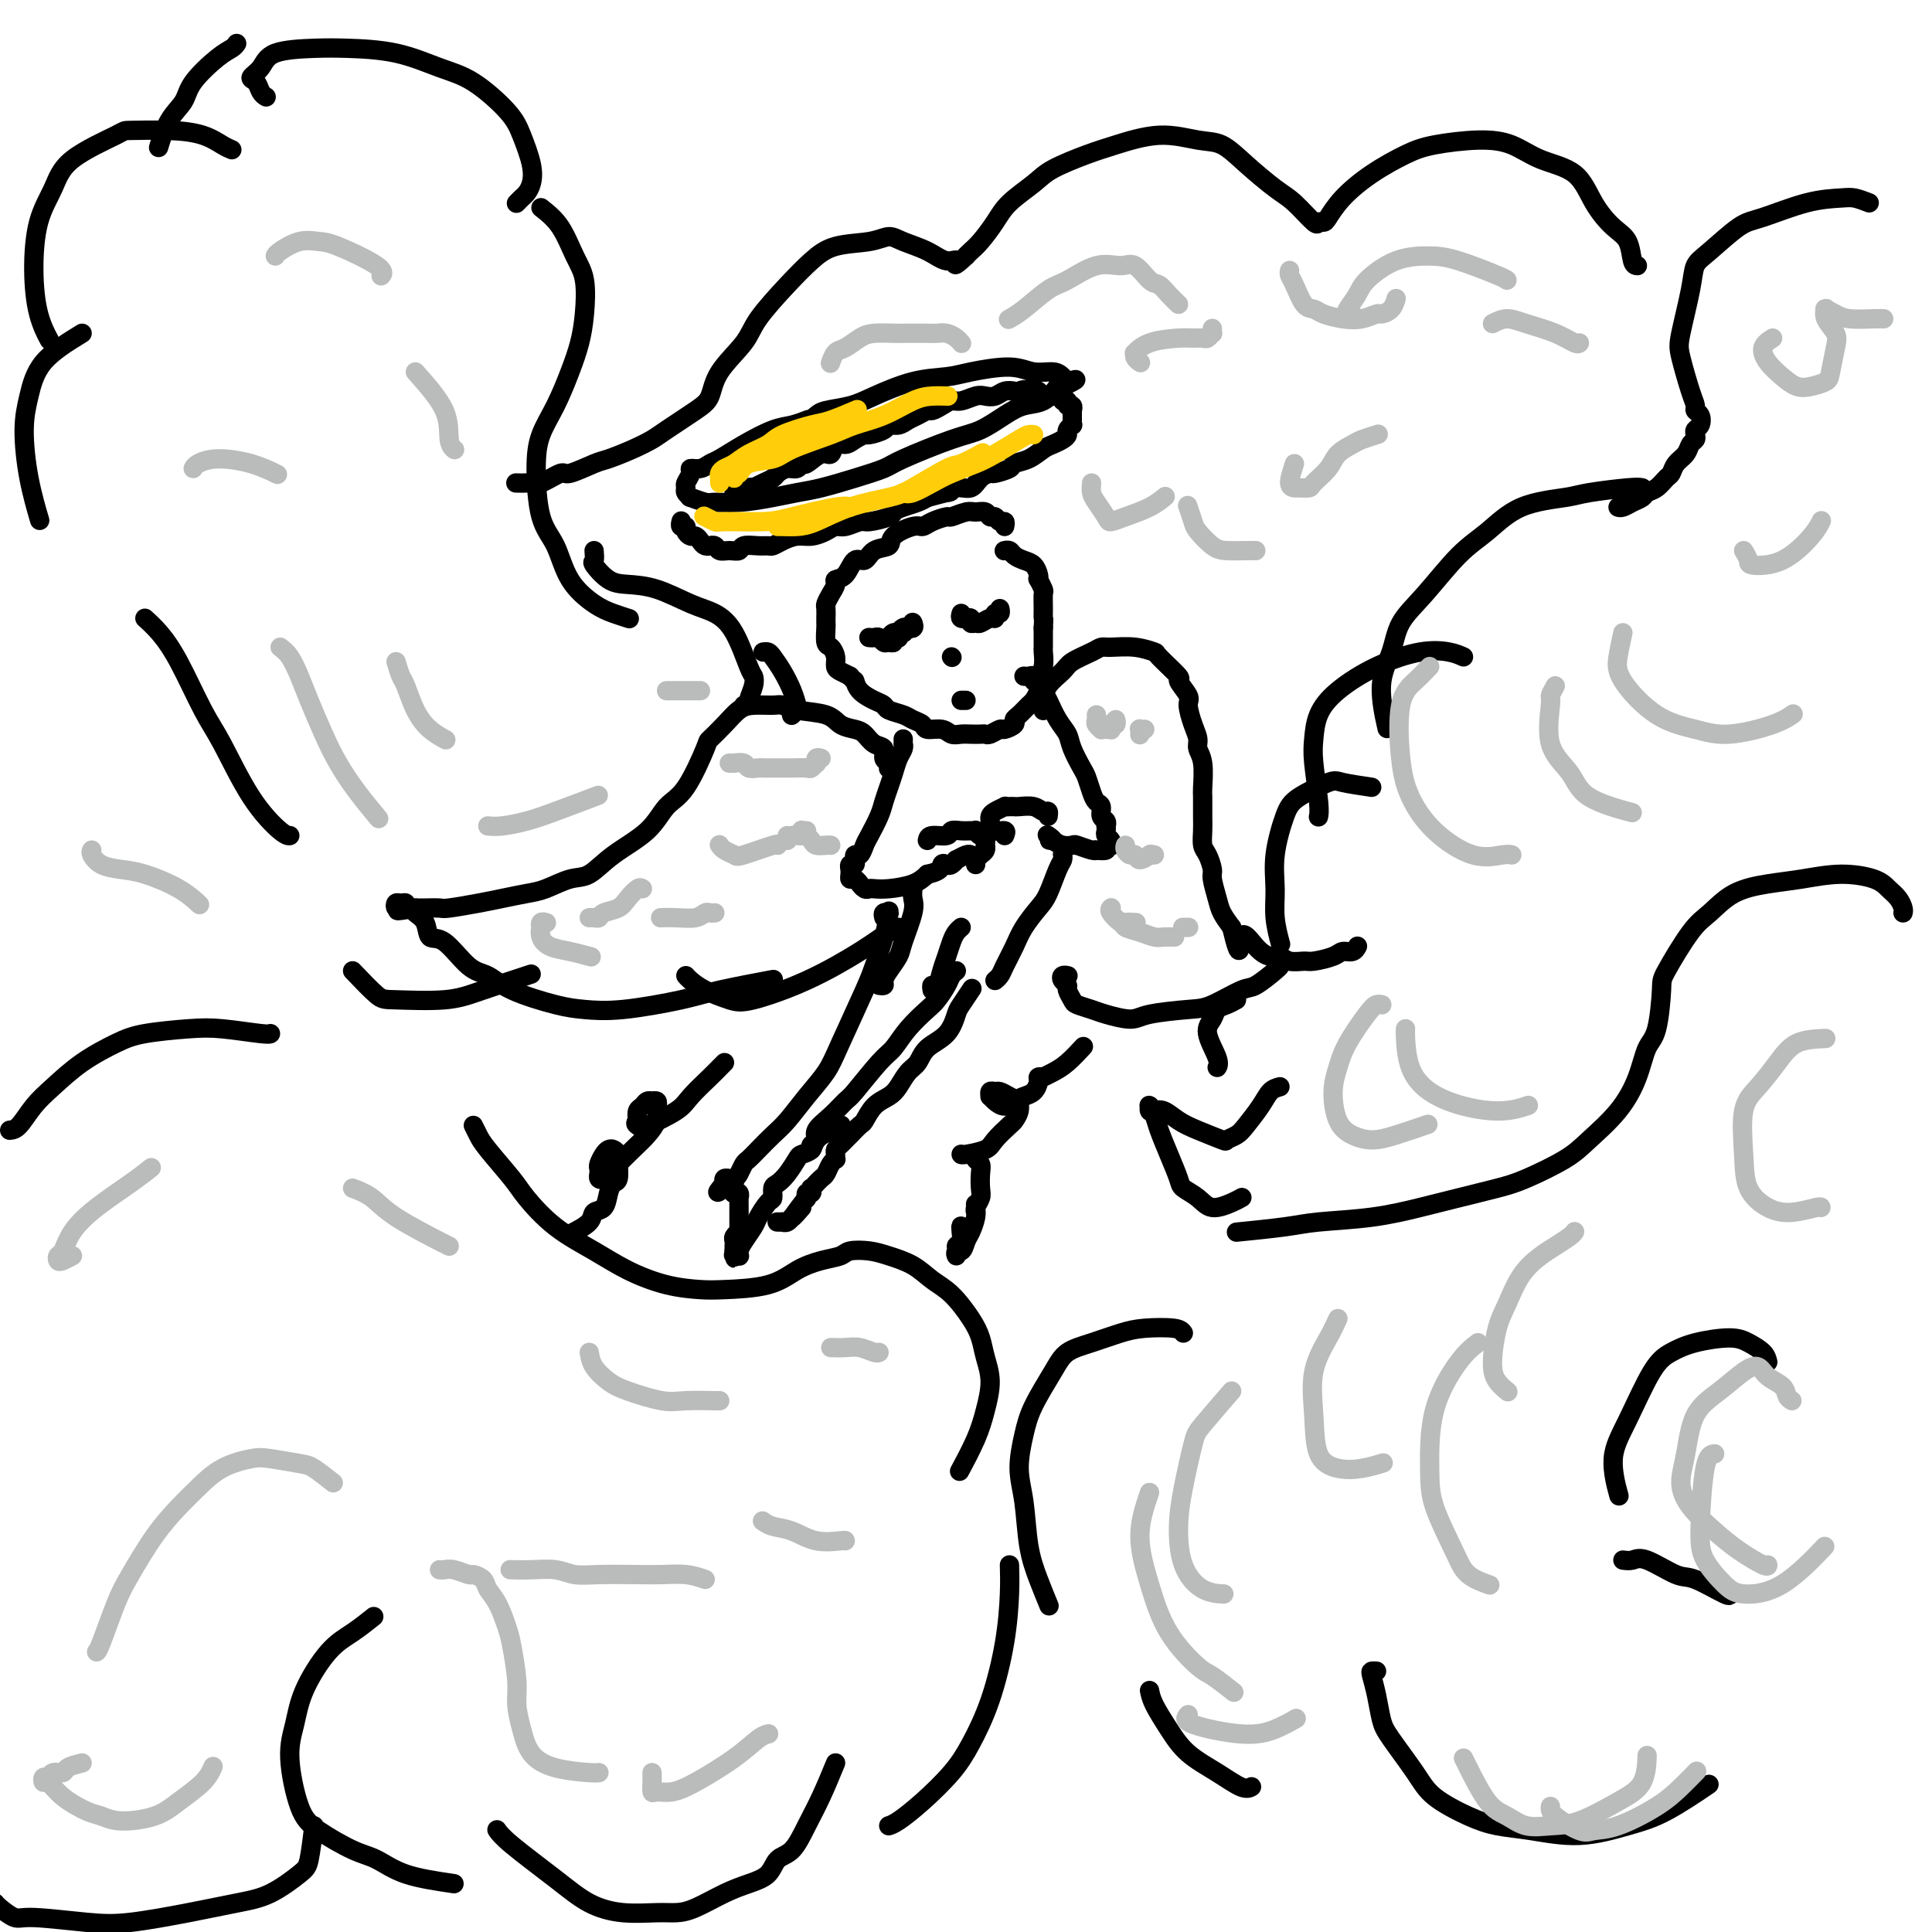<svg viewBox='0 0 400 400' version='1.1' xmlns='http://www.w3.org/2000/svg' xmlns:xlink='http://www.w3.org/1999/xlink'><g fill='none' stroke='rgb(0,0,0)' stroke-width='4' stroke-linecap='round' stroke-linejoin='round'><path d='M394,189c0.066,-0.243 0.131,-0.486 0,-1c-0.131,-0.514 -0.459,-1.297 -1,-2c-0.541,-0.703 -1.296,-1.324 -2,-2c-0.704,-0.676 -1.356,-1.407 -3,-2c-1.644,-0.593 -4.281,-1.050 -7,-1c-2.719,0.050 -5.520,0.606 -8,1c-2.480,0.394 -4.640,0.627 -7,1c-2.360,0.373 -4.919,0.885 -7,2c-2.081,1.115 -3.684,2.834 -5,4c-1.316,1.166 -2.345,1.780 -4,4c-1.655,2.220 -3.937,6.048 -5,8c-1.063,1.952 -0.908,2.029 -1,4c-0.092,1.971 -0.433,5.836 -1,8c-0.567,2.164 -1.361,2.626 -2,4c-0.639,1.374 -1.121,3.660 -2,6c-0.879,2.340 -2.153,4.734 -4,7c-1.847,2.266 -4.267,4.403 -6,6c-1.733,1.597 -2.781,2.654 -5,4c-2.219,1.346 -5.610,2.980 -8,4c-2.390,1.020 -3.780,1.425 -6,2c-2.220,0.575 -5.270,1.320 -8,2c-2.730,0.680 -5.139,1.296 -8,2c-2.861,0.704 -6.173,1.495 -10,2c-3.827,0.505 -8.170,0.723 -11,1c-2.830,0.277 -4.146,0.613 -7,1c-2.854,0.387 -7.244,0.825 -9,1c-1.756,0.175 -0.878,0.088 0,0'/><path d='M245,276c-0.278,-0.406 -0.557,-0.811 -2,-1c-1.443,-0.189 -4.051,-0.161 -6,0c-1.949,0.161 -3.240,0.453 -5,1c-1.760,0.547 -3.991,1.347 -6,2c-2.009,0.653 -3.797,1.159 -5,2c-1.203,0.841 -1.822,2.016 -3,4c-1.178,1.984 -2.916,4.777 -4,7c-1.084,2.223 -1.514,3.878 -2,6c-0.486,2.122 -1.026,4.713 -1,7c0.026,2.287 0.620,4.270 1,7c0.380,2.730 0.545,6.206 1,9c0.455,2.794 1.199,4.906 2,7c0.801,2.094 1.657,4.170 2,5c0.343,0.830 0.171,0.415 0,0'/><path d='M238,350c0.165,0.827 0.330,1.655 1,3c0.670,1.345 1.843,3.208 3,5c1.157,1.792 2.296,3.513 4,5c1.704,1.487 3.972,2.739 6,4c2.028,1.261 3.815,2.532 5,3c1.185,0.468 1.767,0.134 2,0c0.233,-0.134 0.116,-0.067 0,0'/><path d='M336,323c0.668,0.089 1.335,0.179 2,0c0.665,-0.179 1.327,-0.626 3,0c1.673,0.626 4.357,2.325 6,3c1.643,0.675 2.244,0.325 4,1c1.756,0.675 4.665,2.374 6,3c1.335,0.626 1.096,0.179 1,0c-0.096,-0.179 -0.048,-0.089 0,0'/><path d='M285,346c-0.399,-0.027 -0.797,-0.055 -1,0c-0.203,0.055 -0.210,0.191 0,1c0.210,0.809 0.636,2.291 1,4c0.364,1.709 0.665,3.644 1,5c0.335,1.356 0.702,2.132 2,4c1.298,1.868 3.525,4.829 5,7c1.475,2.171 2.196,3.554 4,5c1.804,1.446 4.690,2.956 7,4c2.310,1.044 4.045,1.622 6,2c1.955,0.378 4.129,0.556 7,1c2.871,0.444 6.438,1.155 10,1c3.562,-0.155 7.120,-1.176 10,-2c2.880,-0.824 5.083,-1.453 8,-3c2.917,-1.547 6.548,-4.014 8,-5c1.452,-0.986 0.726,-0.493 0,0'/><path d='M366,282c-0.157,-0.654 -0.313,-1.308 -1,-2c-0.687,-0.692 -1.904,-1.422 -3,-2c-1.096,-0.578 -2.071,-1.003 -4,-1c-1.929,0.003 -4.813,0.433 -7,1c-2.187,0.567 -3.679,1.270 -5,2c-1.321,0.730 -2.473,1.486 -4,4c-1.527,2.514 -3.430,6.787 -5,10c-1.570,3.213 -2.807,5.365 -3,8c-0.193,2.635 0.659,5.753 1,7c0.341,1.247 0.170,0.624 0,0'/><path d='M2,234c0.591,-0.058 1.182,-0.116 2,-1c0.818,-0.884 1.862,-2.593 3,-4c1.138,-1.407 2.368,-2.510 4,-4c1.632,-1.490 3.664,-3.367 6,-5c2.336,-1.633 4.976,-3.022 7,-4c2.024,-0.978 3.432,-1.544 6,-2c2.568,-0.456 6.296,-0.802 9,-1c2.704,-0.198 4.385,-0.249 7,0c2.615,0.249 6.166,0.798 8,1c1.834,0.202 1.953,0.058 2,0c0.047,-0.058 0.024,-0.029 0,0'/><path d='M98,233c0.333,0.666 0.665,1.332 1,2c0.335,0.668 0.671,1.340 2,3c1.329,1.660 3.651,4.310 5,6c1.349,1.690 1.727,2.421 3,4c1.273,1.579 3.443,4.006 6,6c2.557,1.994 5.501,3.554 8,5c2.499,1.446 4.551,2.779 7,4c2.449,1.221 5.294,2.332 8,3c2.706,0.668 5.272,0.894 7,1c1.728,0.106 2.617,0.092 5,0c2.383,-0.092 6.261,-0.263 9,-1c2.739,-0.737 4.340,-2.040 6,-3c1.660,-0.960 3.380,-1.575 5,-2c1.620,-0.425 3.139,-0.659 4,-1c0.861,-0.341 1.062,-0.790 2,-1c0.938,-0.210 2.613,-0.183 4,0c1.387,0.183 2.486,0.520 4,1c1.514,0.480 3.442,1.104 5,2c1.558,0.896 2.746,2.066 4,3c1.254,0.934 2.575,1.634 4,3c1.425,1.366 2.954,3.400 4,5c1.046,1.600 1.610,2.767 2,4c0.390,1.233 0.605,2.531 1,4c0.395,1.469 0.971,3.109 1,5c0.029,1.891 -0.487,4.033 -1,6c-0.513,1.967 -1.023,3.760 -2,6c-0.977,2.240 -2.422,4.926 -3,6c-0.578,1.074 -0.289,0.537 0,0'/><path d='M209,324c0.049,1.705 0.098,3.409 0,6c-0.098,2.591 -0.342,6.068 -1,10c-0.658,3.932 -1.731,8.318 -3,12c-1.269,3.682 -2.736,6.661 -4,9c-1.264,2.339 -2.325,4.038 -4,6c-1.675,1.962 -3.964,4.186 -6,6c-2.036,1.814 -3.817,3.219 -5,4c-1.183,0.781 -1.766,0.937 -2,1c-0.234,0.063 -0.117,0.031 0,0'/><path d='M173,365c-0.997,2.420 -1.995,4.840 -3,7c-1.005,2.160 -2.018,4.059 -3,6c-0.982,1.941 -1.933,3.922 -3,5c-1.067,1.078 -2.249,1.252 -3,2c-0.751,0.748 -1.072,2.071 -2,3c-0.928,0.929 -2.465,1.464 -4,2c-1.535,0.536 -3.069,1.073 -5,2c-1.931,0.927 -4.258,2.244 -6,3c-1.742,0.756 -2.898,0.950 -4,1c-1.102,0.050 -2.151,-0.045 -4,0c-1.849,0.045 -4.499,0.229 -7,0c-2.501,-0.229 -4.852,-0.871 -7,-2c-2.148,-1.129 -4.091,-2.746 -7,-5c-2.909,-2.254 -6.783,-5.145 -9,-7c-2.217,-1.855 -2.776,-2.673 -3,-3c-0.224,-0.327 -0.112,-0.164 0,0'/><path d='M94,390c-3.649,-0.540 -7.298,-1.079 -10,-2c-2.702,-0.921 -4.455,-2.222 -6,-3c-1.545,-0.778 -2.880,-1.031 -5,-2c-2.120,-0.969 -5.023,-2.653 -7,-4c-1.977,-1.347 -3.026,-2.356 -4,-5c-0.974,-2.644 -1.872,-6.923 -2,-10c-0.128,-3.077 0.513,-4.951 1,-7c0.487,-2.049 0.821,-4.273 2,-7c1.179,-2.727 3.203,-5.958 5,-8c1.797,-2.042 3.369,-2.896 5,-4c1.631,-1.104 3.323,-2.458 4,-3c0.677,-0.542 0.338,-0.271 0,0'/><path d='M65,378c-0.337,2.727 -0.674,5.454 -1,7c-0.326,1.546 -0.641,1.910 -2,3c-1.359,1.090 -3.764,2.906 -6,4c-2.236,1.094 -4.304,1.466 -7,2c-2.696,0.534 -6.019,1.231 -10,2c-3.981,0.769 -8.618,1.611 -12,2c-3.382,0.389 -5.509,0.325 -9,0c-3.491,-0.325 -8.347,-0.910 -11,-1c-2.653,-0.090 -3.103,0.316 -4,0c-0.897,-0.316 -2.242,-1.354 -3,-2c-0.758,-0.646 -0.931,-0.899 -1,-1c-0.069,-0.101 -0.035,-0.051 0,0'/><path d='M167,87c0.257,-0.101 0.514,-0.202 0,0c-0.514,0.202 -1.800,0.708 -3,1c-1.200,0.292 -2.313,0.369 -4,1c-1.687,0.631 -3.948,1.815 -6,3c-2.052,1.185 -3.894,2.372 -5,3c-1.106,0.628 -1.477,0.697 -2,1c-0.523,0.303 -1.197,0.841 -2,1c-0.803,0.159 -1.733,-0.060 -2,0c-0.267,0.060 0.129,0.398 0,1c-0.129,0.602 -0.783,1.467 -1,2c-0.217,0.533 0.005,0.735 0,1c-0.005,0.265 -0.236,0.593 0,1c0.236,0.407 0.938,0.895 1,1c0.062,0.105 -0.515,-0.171 0,0c0.515,0.171 2.121,0.789 3,1c0.879,0.211 1.030,0.016 2,0c0.970,-0.016 2.760,0.148 5,0c2.240,-0.148 4.929,-0.606 7,-1c2.071,-0.394 3.524,-0.722 5,-1c1.476,-0.278 2.974,-0.505 5,-1c2.026,-0.495 4.578,-1.258 7,-2c2.422,-0.742 4.713,-1.462 6,-2c1.287,-0.538 1.568,-0.894 4,-2c2.432,-1.106 7.014,-2.963 10,-4c2.986,-1.037 4.375,-1.253 6,-2c1.625,-0.747 3.487,-2.025 5,-3c1.513,-0.975 2.677,-1.647 4,-2c1.323,-0.353 2.807,-0.387 4,-1c1.193,-0.613 2.097,-1.807 3,-3'/><path d='M219,80c6.743,-2.876 2.601,-0.564 1,0c-1.601,0.564 -0.662,-0.618 0,-1c0.662,-0.382 1.045,0.037 1,0c-0.045,-0.037 -0.518,-0.529 -1,-1c-0.482,-0.471 -0.972,-0.922 -2,-1c-1.028,-0.078 -2.592,0.215 -4,0c-1.408,-0.215 -2.659,-0.938 -5,-1c-2.341,-0.062 -5.772,0.536 -8,1c-2.228,0.464 -3.251,0.793 -5,1c-1.749,0.207 -4.223,0.293 -7,1c-2.777,0.707 -5.858,2.034 -8,3c-2.142,0.966 -3.344,1.569 -5,2c-1.656,0.431 -3.764,0.690 -5,1c-1.236,0.310 -1.599,0.671 -2,1c-0.401,0.329 -0.839,0.627 -1,1c-0.161,0.373 -0.046,0.821 0,1c0.046,0.179 0.023,0.090 0,0'/><path d='M141,108c0.032,-0.119 0.064,-0.238 0,0c-0.064,0.238 -0.224,0.834 0,1c0.224,0.166 0.834,-0.096 1,0c0.166,0.096 -0.110,0.551 0,1c0.110,0.449 0.608,0.891 1,1c0.392,0.109 0.679,-0.114 1,0c0.321,0.114 0.678,0.565 1,1c0.322,0.435 0.610,0.852 1,1c0.390,0.148 0.881,0.025 1,0c0.119,-0.025 -0.133,0.047 0,0c0.133,-0.047 0.650,-0.212 1,0c0.350,0.212 0.534,0.803 1,1c0.466,0.197 1.214,-0.000 2,0c0.786,0.000 1.611,0.197 2,0c0.389,-0.197 0.344,-0.788 1,-1c0.656,-0.212 2.013,-0.047 3,0c0.987,0.047 1.604,-0.025 2,0c0.396,0.025 0.571,0.148 1,0c0.429,-0.148 1.112,-0.565 2,-1c0.888,-0.435 1.980,-0.886 3,-1c1.020,-0.114 1.968,0.109 3,0c1.032,-0.109 2.147,-0.550 3,-1c0.853,-0.450 1.444,-0.908 2,-1c0.556,-0.092 1.076,0.183 2,0c0.924,-0.183 2.253,-0.822 3,-1c0.747,-0.178 0.914,0.107 2,0c1.086,-0.107 3.092,-0.606 4,-1c0.908,-0.394 0.718,-0.683 1,-1c0.282,-0.317 1.038,-0.662 2,-1c0.962,-0.338 2.132,-0.668 3,-1c0.868,-0.332 1.434,-0.666 2,-1'/><path d='M192,103c6.860,-1.860 4.511,-1.010 4,-1c-0.511,0.010 0.817,-0.820 2,-1c1.183,-0.180 2.223,0.289 3,0c0.777,-0.289 1.292,-1.334 2,-2c0.708,-0.666 1.610,-0.951 2,-1c0.390,-0.049 0.268,0.138 1,0c0.732,-0.138 2.317,-0.600 3,-1c0.683,-0.400 0.462,-0.737 1,-1c0.538,-0.263 1.833,-0.452 3,-1c1.167,-0.548 2.207,-1.456 3,-2c0.793,-0.544 1.341,-0.724 2,-1c0.659,-0.276 1.431,-0.647 2,-1c0.569,-0.353 0.937,-0.686 1,-1c0.063,-0.314 -0.179,-0.609 0,-1c0.179,-0.391 0.780,-0.879 1,-1c0.220,-0.121 0.059,0.126 0,0c-0.059,-0.126 -0.015,-0.626 0,-1c0.015,-0.374 -0.000,-0.621 0,-1c0.000,-0.379 0.015,-0.890 0,-1c-0.015,-0.110 -0.061,0.182 0,0c0.061,-0.182 0.229,-0.837 0,-1c-0.229,-0.163 -0.854,0.167 -1,0c-0.146,-0.167 0.186,-0.829 0,-1c-0.186,-0.171 -0.890,0.150 -1,0c-0.110,-0.150 0.374,-0.771 0,-1c-0.374,-0.229 -1.606,-0.065 -2,0c-0.394,0.065 0.049,0.031 0,0c-0.049,-0.031 -0.590,-0.060 -1,0c-0.410,0.060 -0.687,0.208 -1,0c-0.313,-0.208 -0.661,-0.774 -1,-1c-0.339,-0.226 -0.670,-0.113 -1,0'/><path d='M214,81c-1.882,-0.623 -2.587,-0.181 -3,0c-0.413,0.181 -0.532,0.100 -1,0c-0.468,-0.100 -1.284,-0.219 -2,0c-0.716,0.219 -1.333,0.776 -2,1c-0.667,0.224 -1.386,0.115 -2,0c-0.614,-0.115 -1.124,-0.237 -2,0c-0.876,0.237 -2.118,0.833 -3,1c-0.882,0.167 -1.405,-0.096 -2,0c-0.595,0.096 -1.262,0.550 -2,1c-0.738,0.450 -1.548,0.895 -2,1c-0.452,0.105 -0.545,-0.130 -1,0c-0.455,0.130 -1.272,0.626 -2,1c-0.728,0.374 -1.369,0.626 -2,1c-0.631,0.374 -1.253,0.870 -2,1c-0.747,0.130 -1.618,-0.106 -2,0c-0.382,0.106 -0.276,0.555 -1,1c-0.724,0.445 -2.278,0.888 -3,1c-0.722,0.112 -0.613,-0.105 -1,0c-0.387,0.105 -1.271,0.534 -2,1c-0.729,0.466 -1.302,0.970 -2,1c-0.698,0.030 -1.521,-0.413 -2,0c-0.479,0.413 -0.614,1.684 -1,2c-0.386,0.316 -1.023,-0.323 -2,0c-0.977,0.323 -2.293,1.606 -3,2c-0.707,0.394 -0.804,-0.102 -1,0c-0.196,0.102 -0.489,0.801 -1,1c-0.511,0.199 -1.239,-0.101 -2,0c-0.761,0.101 -1.554,0.604 -2,1c-0.446,0.396 -0.543,0.683 -1,1c-0.457,0.317 -1.273,0.662 -2,1c-0.727,0.338 -1.363,0.669 -2,1'/><path d='M156,101c-5.747,2.415 -2.113,0.454 -1,0c1.113,-0.454 -0.294,0.600 -1,1c-0.706,0.400 -0.711,0.146 -1,0c-0.289,-0.146 -0.862,-0.183 -1,0c-0.138,0.183 0.159,0.585 0,1c-0.159,0.415 -0.774,0.842 -1,1c-0.226,0.158 -0.065,0.045 0,0c0.065,-0.045 0.032,-0.023 0,0'/><path d='M208,109c0.090,-0.455 0.180,-0.910 0,-1c-0.180,-0.090 -0.629,0.187 -1,0c-0.371,-0.187 -0.664,-0.836 -1,-1c-0.336,-0.164 -0.714,0.156 -1,0c-0.286,-0.156 -0.481,-0.789 -1,-1c-0.519,-0.211 -1.364,-0.001 -2,0c-0.636,0.001 -1.063,-0.206 -2,0c-0.937,0.206 -2.384,0.824 -3,1c-0.616,0.176 -0.400,-0.091 -1,0c-0.600,0.091 -2.014,0.539 -3,1c-0.986,0.461 -1.542,0.934 -2,1c-0.458,0.066 -0.819,-0.275 -2,0c-1.181,0.275 -3.184,1.167 -4,2c-0.816,0.833 -0.445,1.607 -1,2c-0.555,0.393 -2.037,0.406 -3,1c-0.963,0.594 -1.406,1.769 -2,2c-0.594,0.231 -1.339,-0.482 -2,0c-0.661,0.482 -1.239,2.161 -2,3c-0.761,0.839 -1.707,0.840 -2,1c-0.293,0.160 0.065,0.480 0,1c-0.065,0.520 -0.553,1.239 -1,2c-0.447,0.761 -0.852,1.564 -1,2c-0.148,0.436 -0.041,0.506 0,1c0.041,0.494 0.014,1.413 0,2c-0.014,0.587 -0.014,0.843 0,1c0.014,0.157 0.042,0.217 0,1c-0.042,0.783 -0.153,2.290 0,3c0.153,0.710 0.568,0.624 1,1c0.432,0.376 0.879,1.214 1,2c0.121,0.786 -0.083,1.519 0,2c0.083,0.481 0.452,0.709 1,1c0.548,0.291 1.274,0.646 2,1'/><path d='M176,140c0.980,1.217 0.929,0.760 1,1c0.071,0.240 0.263,1.178 1,2c0.737,0.822 2.017,1.530 3,2c0.983,0.470 1.668,0.703 2,1c0.332,0.297 0.311,0.658 1,1c0.689,0.342 2.089,0.665 3,1c0.911,0.335 1.332,0.682 2,1c0.668,0.318 1.582,0.607 2,1c0.418,0.393 0.338,0.890 1,1c0.662,0.110 2.065,-0.167 3,0c0.935,0.167 1.403,0.776 2,1c0.597,0.224 1.325,0.061 2,0c0.675,-0.061 1.298,-0.020 2,0c0.702,0.020 1.482,0.020 2,0c0.518,-0.020 0.773,-0.061 1,0c0.227,0.061 0.424,0.223 1,0c0.576,-0.223 1.529,-0.832 2,-1c0.471,-0.168 0.459,0.106 1,0c0.541,-0.106 1.636,-0.591 2,-1c0.364,-0.409 -0.004,-0.742 0,-1c0.004,-0.258 0.380,-0.440 1,-1c0.620,-0.560 1.486,-1.497 2,-2c0.514,-0.503 0.677,-0.570 1,-1c0.323,-0.430 0.804,-1.222 1,-2c0.196,-0.778 0.105,-1.541 0,-2c-0.105,-0.459 -0.224,-0.612 0,-1c0.224,-0.388 0.792,-1.010 1,-2c0.208,-0.990 0.056,-2.348 0,-3c-0.056,-0.652 -0.015,-0.599 0,-1c0.015,-0.401 0.004,-1.258 0,-2c-0.004,-0.742 -0.002,-1.371 0,-2'/><path d='M216,130c0.154,-2.390 0.037,-1.863 0,-2c-0.037,-0.137 0.004,-0.936 0,-2c-0.004,-1.064 -0.053,-2.392 0,-3c0.053,-0.608 0.208,-0.495 0,-1c-0.208,-0.505 -0.779,-1.627 -1,-2c-0.221,-0.373 -0.090,0.002 0,0c0.090,-0.002 0.141,-0.383 0,-1c-0.141,-0.617 -0.472,-1.472 -1,-2c-0.528,-0.528 -1.252,-0.730 -2,-1c-0.748,-0.270 -1.521,-0.608 -2,-1c-0.479,-0.392 -0.664,-0.837 -1,-1c-0.336,-0.163 -0.821,-0.044 -1,0c-0.179,0.044 -0.051,0.013 0,0c0.051,-0.013 0.026,-0.006 0,0'/><path d='M199,127c-0.122,0.425 -0.244,0.850 0,1c0.244,0.150 0.853,0.026 1,0c0.147,-0.026 -0.169,0.047 0,0c0.169,-0.047 0.822,-0.213 1,0c0.178,0.213 -0.120,0.804 0,1c0.120,0.196 0.658,-0.004 1,0c0.342,0.004 0.488,0.212 1,0c0.512,-0.212 1.391,-0.845 2,-1c0.609,-0.155 0.948,0.168 1,0c0.052,-0.168 -0.182,-0.829 0,-1c0.182,-0.171 0.780,0.146 1,0c0.220,-0.146 0.063,-0.756 0,-1c-0.063,-0.244 -0.031,-0.122 0,0'/><path d='M189,129c-0.054,-0.122 -0.108,-0.244 0,0c0.108,0.244 0.379,0.854 0,1c-0.379,0.146 -1.408,-0.171 -2,0c-0.592,0.171 -0.747,0.830 -1,1c-0.253,0.170 -0.604,-0.150 -1,0c-0.396,0.150 -0.837,0.771 -1,1c-0.163,0.229 -0.046,0.065 0,0c0.046,-0.065 0.023,-0.033 0,0'/><path d='M197,136c0.000,0.000 0.100,0.100 0.1,0.1'/><path d='M180,132c-0.089,-0.008 -0.179,-0.017 0,0c0.179,0.017 0.626,0.058 1,0c0.374,-0.058 0.673,-0.215 1,0c0.327,0.215 0.680,0.804 1,1c0.320,0.196 0.607,0.001 1,0c0.393,-0.001 0.894,0.192 1,0c0.106,-0.192 -0.182,-0.768 0,-1c0.182,-0.232 0.833,-0.118 1,0c0.167,0.118 -0.149,0.242 0,0c0.149,-0.242 0.762,-0.848 1,-1c0.238,-0.152 0.102,0.152 0,0c-0.102,-0.152 -0.171,-0.759 0,-1c0.171,-0.241 0.582,-0.116 1,0c0.418,0.116 0.843,0.224 1,0c0.157,-0.224 0.045,-0.778 0,-1c-0.045,-0.222 -0.022,-0.111 0,0'/><path d='M199,145c0.417,0.000 0.833,0.000 1,0c0.167,0.000 0.083,0.000 0,0'/><path d='M187,153c0.006,0.442 0.013,0.884 0,1c-0.013,0.116 -0.045,-0.093 0,0c0.045,0.093 0.166,0.489 0,1c-0.166,0.511 -0.621,1.136 -1,2c-0.379,0.864 -0.683,1.968 -1,3c-0.317,1.032 -0.648,1.991 -1,3c-0.352,1.009 -0.724,2.068 -1,3c-0.276,0.932 -0.456,1.737 -1,3c-0.544,1.263 -1.452,2.983 -2,4c-0.548,1.017 -0.736,1.329 -1,2c-0.264,0.671 -0.606,1.701 -1,2c-0.394,0.299 -0.841,-0.131 -1,0c-0.159,0.131 -0.028,0.824 0,1c0.028,0.176 -0.045,-0.164 0,0c0.045,0.164 0.208,0.831 0,1c-0.208,0.169 -0.789,-0.161 -1,0c-0.211,0.161 -0.054,0.813 0,1c0.054,0.187 0.004,-0.089 0,0c-0.004,0.089 0.037,0.545 0,1c-0.037,0.455 -0.150,0.910 0,1c0.150,0.090 0.565,-0.186 1,0c0.435,0.186 0.889,0.834 1,1c0.111,0.166 -0.121,-0.151 0,0c0.121,0.151 0.595,0.770 1,1c0.405,0.230 0.741,0.070 1,0c0.259,-0.070 0.441,-0.050 1,0c0.559,0.050 1.497,0.129 3,0c1.503,-0.129 3.572,-0.465 5,-1c1.428,-0.535 2.214,-1.267 3,-2'/><path d='M192,181c3.105,-0.603 2.869,-1.611 3,-2c0.131,-0.389 0.630,-0.161 1,0c0.370,0.161 0.611,0.253 1,0c0.389,-0.253 0.928,-0.852 1,-1c0.072,-0.148 -0.321,0.156 0,0c0.321,-0.156 1.356,-0.773 2,-1c0.644,-0.227 0.898,-0.065 1,0c0.102,0.065 0.051,0.032 0,0'/><path d='M192,174c0.101,-0.453 0.201,-0.906 1,-1c0.799,-0.094 2.295,0.171 3,0c0.705,-0.171 0.619,-0.779 1,-1c0.381,-0.221 1.229,-0.055 2,0c0.771,0.055 1.464,-0.001 2,0c0.536,0.001 0.914,0.061 1,0c0.086,-0.061 -0.121,-0.241 0,0c0.121,0.241 0.569,0.905 1,1c0.431,0.095 0.845,-0.378 1,0c0.155,0.378 0.052,1.608 0,2c-0.052,0.392 -0.052,-0.054 0,0c0.052,0.054 0.158,0.607 0,1c-0.158,0.393 -0.578,0.628 -1,1c-0.422,0.372 -0.845,0.883 -1,1c-0.155,0.117 -0.042,-0.161 0,0c0.042,0.161 0.012,0.760 0,1c-0.012,0.240 -0.006,0.120 0,0'/><path d='M212,140c0.303,0.034 0.606,0.068 1,0c0.394,-0.068 0.878,-0.238 1,0c0.122,0.238 -0.119,0.885 0,1c0.119,0.115 0.599,-0.304 1,0c0.401,0.304 0.722,1.329 1,2c0.278,0.671 0.512,0.989 1,2c0.488,1.011 1.230,2.717 2,4c0.770,1.283 1.568,2.143 2,3c0.432,0.857 0.497,1.711 1,3c0.503,1.289 1.445,3.013 2,4c0.555,0.987 0.722,1.238 1,2c0.278,0.762 0.667,2.035 1,3c0.333,0.965 0.611,1.622 1,2c0.389,0.378 0.889,0.479 1,1c0.111,0.521 -0.166,1.463 0,2c0.166,0.537 0.776,0.669 1,1c0.224,0.331 0.064,0.862 0,1c-0.064,0.138 -0.032,-0.117 0,0c0.032,0.117 0.062,0.606 0,1c-0.062,0.394 -0.217,0.693 0,1c0.217,0.307 0.806,0.622 1,1c0.194,0.378 -0.008,0.819 0,1c0.008,0.181 0.227,0.101 0,0c-0.227,-0.101 -0.899,-0.222 -1,0c-0.101,0.222 0.369,0.788 0,1c-0.369,0.212 -1.575,0.071 -2,0c-0.425,-0.071 -0.067,-0.071 0,0c0.067,0.071 -0.156,0.212 -1,0c-0.844,-0.212 -2.309,-0.779 -3,-1c-0.691,-0.221 -0.609,-0.098 -1,0c-0.391,0.098 -1.255,0.171 -2,0c-0.745,-0.171 -1.373,-0.585 -2,-1'/><path d='M218,174c-1.641,-0.249 -0.244,0.129 0,0c0.244,-0.129 -0.665,-0.766 -1,-1c-0.335,-0.234 -0.096,-0.067 0,0c0.096,0.067 0.048,0.033 0,0'/><path d='M208,173c0.196,-0.455 0.392,-0.909 0,-1c-0.392,-0.091 -1.374,0.183 -2,0c-0.626,-0.183 -0.898,-0.822 -1,-1c-0.102,-0.178 -0.034,0.106 0,0c0.034,-0.106 0.033,-0.603 0,-1c-0.033,-0.397 -0.097,-0.695 0,-1c0.097,-0.305 0.355,-0.618 1,-1c0.645,-0.382 1.677,-0.834 2,-1c0.323,-0.166 -0.061,-0.046 0,0c0.061,0.046 0.569,0.016 1,0c0.431,-0.016 0.785,-0.019 1,0c0.215,0.019 0.292,0.061 1,0c0.708,-0.061 2.046,-0.226 3,0c0.954,0.226 1.524,0.844 2,1c0.476,0.156 0.859,-0.150 1,0c0.141,0.150 0.040,0.757 0,1c-0.040,0.243 -0.020,0.121 0,0'/><path d='M220,177c-0.017,-0.089 -0.034,-0.177 0,0c0.034,0.177 0.118,0.620 0,1c-0.118,0.380 -0.440,0.698 -1,2c-0.560,1.302 -1.358,3.588 -2,5c-0.642,1.412 -1.127,1.950 -2,3c-0.873,1.050 -2.132,2.611 -3,4c-0.868,1.389 -1.343,2.607 -2,4c-0.657,1.393 -1.496,2.961 -2,4c-0.504,1.039 -0.674,1.549 -1,2c-0.326,0.451 -0.807,0.843 -1,1c-0.193,0.157 -0.096,0.078 0,0'/><path d='M189,184c-0.056,0.669 -0.113,1.338 0,2c0.113,0.662 0.394,1.319 0,3c-0.394,1.681 -1.464,4.388 -2,6c-0.536,1.612 -0.540,2.131 -1,3c-0.460,0.869 -1.377,2.089 -2,3c-0.623,0.911 -0.950,1.512 -1,2c-0.050,0.488 0.179,0.862 0,1c-0.179,0.138 -0.765,0.039 -1,0c-0.235,-0.039 -0.117,-0.020 0,0'/><path d='M183,190c-0.114,-0.415 -0.229,-0.830 0,-1c0.229,-0.170 0.801,-0.096 1,0c0.199,0.096 0.026,0.213 0,0c-0.026,-0.213 0.096,-0.756 0,0c-0.096,0.756 -0.408,2.813 -1,5c-0.592,2.187 -1.463,4.506 -2,6c-0.537,1.494 -0.741,2.164 -2,5c-1.259,2.836 -3.572,7.837 -5,11c-1.428,3.163 -1.972,4.489 -3,6c-1.028,1.511 -2.541,3.207 -4,5c-1.459,1.793 -2.863,3.684 -4,5c-1.137,1.316 -2.006,2.058 -3,3c-0.994,0.942 -2.111,2.084 -3,3c-0.889,0.916 -1.549,1.604 -2,2c-0.451,0.396 -0.694,0.499 -1,1c-0.306,0.501 -0.674,1.402 -1,2c-0.326,0.598 -0.609,0.895 -1,1c-0.391,0.105 -0.888,0.018 -1,0c-0.112,-0.018 0.162,0.034 0,0c-0.162,-0.034 -0.761,-0.152 -1,0c-0.239,0.152 -0.120,0.576 0,1'/><path d='M150,245c-3.083,3.574 -0.290,1.009 1,0c1.290,-1.009 1.078,-0.463 1,0c-0.078,0.463 -0.022,0.842 0,1c0.022,0.158 0.010,0.094 0,0c-0.010,-0.094 -0.017,-0.217 0,0c0.017,0.217 0.057,0.775 0,1c-0.057,0.225 -0.211,0.115 0,0c0.211,-0.115 0.789,-0.237 1,0c0.211,0.237 0.057,0.833 0,1c-0.057,0.167 -0.015,-0.095 0,0c0.015,0.095 0.004,0.547 0,1c-0.004,0.453 -0.001,0.909 0,1c0.001,0.091 0.000,-0.182 0,0c-0.000,0.182 -0.000,0.819 0,1c0.000,0.181 0.000,-0.092 0,0c-0.000,0.092 -0.000,0.551 0,1c0.000,0.449 0.001,0.890 0,1c-0.001,0.110 -0.004,-0.111 0,0c0.004,0.111 0.015,0.554 0,1c-0.015,0.446 -0.057,0.894 0,1c0.057,0.106 0.211,-0.130 0,0c-0.211,0.130 -0.789,0.627 -1,1c-0.211,0.373 -0.057,0.622 0,1c0.057,0.378 0.015,0.885 0,1c-0.015,0.115 -0.004,-0.161 0,0c0.004,0.161 0.001,0.760 0,1c-0.001,0.240 -0.001,0.120 0,0'/><path d='M152,259c0.326,2.392 0.139,1.370 0,1c-0.139,-0.370 -0.232,-0.090 0,0c0.232,0.090 0.787,-0.010 1,0c0.213,0.010 0.083,0.131 0,0c-0.083,-0.131 -0.121,-0.515 0,-1c0.121,-0.485 0.400,-1.070 1,-2c0.600,-0.930 1.519,-2.203 2,-3c0.481,-0.797 0.523,-1.116 1,-2c0.477,-0.884 1.387,-2.333 2,-3c0.613,-0.667 0.928,-0.553 1,-1c0.072,-0.447 -0.098,-1.454 0,-2c0.098,-0.546 0.464,-0.632 1,-1c0.536,-0.368 1.241,-1.019 2,-2c0.759,-0.981 1.572,-2.294 2,-3c0.428,-0.706 0.472,-0.806 1,-1c0.528,-0.194 1.539,-0.483 2,-1c0.461,-0.517 0.371,-1.262 1,-2c0.629,-0.738 1.977,-1.468 3,-2c1.023,-0.532 1.721,-0.866 2,-1c0.279,-0.134 0.140,-0.067 0,0'/><path d='M168,238c-0.132,-0.352 -0.263,-0.704 0,-1c0.263,-0.296 0.921,-0.537 1,-1c0.079,-0.463 -0.421,-1.150 0,-2c0.421,-0.850 1.765,-1.864 3,-3c1.235,-1.136 2.363,-2.393 3,-3c0.637,-0.607 0.783,-0.565 2,-2c1.217,-1.435 3.505,-4.347 5,-6c1.495,-1.653 2.197,-2.046 3,-3c0.803,-0.954 1.706,-2.469 3,-4c1.294,-1.531 2.977,-3.079 4,-4c1.023,-0.921 1.385,-1.214 2,-2c0.615,-0.786 1.485,-2.066 2,-3c0.515,-0.934 0.677,-1.521 1,-2c0.323,-0.479 0.807,-0.851 1,-1c0.193,-0.149 0.097,-0.074 0,0'/><path d='M193,205c-0.089,-0.495 -0.179,-0.990 0,-1c0.179,-0.010 0.625,0.464 1,0c0.375,-0.464 0.679,-1.865 1,-3c0.321,-1.135 0.661,-2.003 1,-3c0.339,-0.997 0.679,-2.123 1,-3c0.321,-0.877 0.625,-1.505 1,-2c0.375,-0.495 0.821,-0.856 1,-1c0.179,-0.144 0.089,-0.072 0,0'/><path d='M201,205c0.205,-0.307 0.409,-0.613 0,0c-0.409,0.613 -1.432,2.146 -2,3c-0.568,0.854 -0.680,1.029 -1,2c-0.320,0.971 -0.848,2.739 -2,4c-1.152,1.261 -2.926,2.015 -4,3c-1.074,0.985 -1.446,2.202 -2,3c-0.554,0.798 -1.290,1.177 -2,2c-0.710,0.823 -1.393,2.089 -2,3c-0.607,0.911 -1.136,1.466 -2,2c-0.864,0.534 -2.063,1.046 -3,2c-0.937,0.954 -1.613,2.350 -2,3c-0.387,0.650 -0.486,0.556 -1,1c-0.514,0.444 -1.444,1.428 -2,2c-0.556,0.572 -0.738,0.731 -1,1c-0.262,0.269 -0.605,0.646 -1,1c-0.395,0.354 -0.841,0.685 -1,1c-0.159,0.315 -0.032,0.613 0,1c0.032,0.387 -0.033,0.863 0,1c0.033,0.137 0.162,-0.064 0,0c-0.162,0.064 -0.617,0.394 -1,1c-0.383,0.606 -0.695,1.487 -1,2c-0.305,0.513 -0.604,0.658 -1,1c-0.396,0.342 -0.890,0.880 -1,1c-0.110,0.120 0.163,-0.179 0,0c-0.163,0.179 -0.762,0.836 -1,1c-0.238,0.164 -0.116,-0.166 0,0c0.116,0.166 0.227,0.829 0,1c-0.227,0.171 -0.793,-0.150 -1,0c-0.207,0.150 -0.056,0.771 0,1c0.056,0.229 0.016,0.065 0,0c-0.016,-0.065 -0.008,-0.033 0,0'/><path d='M167,248c-5.421,7.040 -1.974,3.139 -1,2c0.974,-1.139 -0.526,0.483 -1,1c-0.474,0.517 0.079,-0.072 0,0c-0.079,0.072 -0.791,0.804 -1,1c-0.209,0.196 0.084,-0.144 0,0c-0.084,0.144 -0.544,0.771 -1,1c-0.456,0.229 -0.907,0.061 -1,0c-0.093,-0.061 0.171,-0.016 0,0c-0.171,0.016 -0.777,0.004 -1,0c-0.223,-0.004 -0.064,-0.001 0,0c0.064,0.001 0.032,0.001 0,0'/><path d='M184,159c-0.034,0.098 -0.067,0.196 0,0c0.067,-0.196 0.236,-0.686 0,-1c-0.236,-0.314 -0.877,-0.451 -1,-1c-0.123,-0.549 0.273,-1.508 0,-2c-0.273,-0.492 -1.214,-0.517 -2,-1c-0.786,-0.483 -1.418,-1.425 -2,-2c-0.582,-0.575 -1.115,-0.785 -2,-1c-0.885,-0.215 -2.122,-0.436 -3,-1c-0.878,-0.564 -1.397,-1.472 -3,-2c-1.603,-0.528 -4.291,-0.676 -6,-1c-1.709,-0.324 -2.438,-0.825 -3,-1c-0.562,-0.175 -0.957,-0.025 -2,0c-1.043,0.025 -2.735,-0.074 -4,0c-1.265,0.074 -2.102,0.320 -3,1c-0.898,0.680 -1.857,1.793 -3,3c-1.143,1.207 -2.469,2.506 -3,3c-0.531,0.494 -0.266,0.182 -1,2c-0.734,1.818 -2.468,5.766 -4,8c-1.532,2.234 -2.862,2.754 -4,4c-1.138,1.246 -2.082,3.216 -4,5c-1.918,1.784 -4.808,3.381 -7,5c-2.192,1.619 -3.685,3.260 -5,4c-1.315,0.740 -2.453,0.579 -4,1c-1.547,0.421 -3.504,1.423 -5,2c-1.496,0.577 -2.532,0.729 -4,1c-1.468,0.271 -3.370,0.661 -5,1c-1.630,0.339 -2.989,0.627 -5,1c-2.011,0.373 -4.673,0.832 -6,1c-1.327,0.168 -1.319,0.045 -2,0c-0.681,-0.045 -2.052,-0.013 -3,0c-0.948,0.013 -1.474,0.006 -2,0'/><path d='M86,188c-6.034,1.082 -3.120,0.286 -2,0c1.120,-0.286 0.446,-0.062 0,0c-0.446,0.062 -0.666,-0.037 -1,0c-0.334,0.037 -0.784,0.210 -1,0c-0.216,-0.210 -0.198,-0.803 0,-1c0.198,-0.197 0.577,0.002 1,0c0.423,-0.002 0.891,-0.206 1,0c0.109,0.206 -0.141,0.823 0,1c0.141,0.177 0.672,-0.087 1,0c0.328,0.087 0.454,0.524 1,1c0.546,0.476 1.514,0.991 2,2c0.486,1.009 0.491,2.514 1,3c0.509,0.486 1.521,-0.045 3,1c1.479,1.045 3.425,3.667 5,5c1.575,1.333 2.777,1.378 4,2c1.223,0.622 2.465,1.821 5,3c2.535,1.179 6.363,2.339 9,3c2.637,0.661 4.085,0.825 6,1c1.915,0.175 4.298,0.362 8,0c3.702,-0.362 8.724,-1.272 12,-2c3.276,-0.728 4.805,-1.273 8,-2c3.195,-0.727 8.056,-1.636 10,-2c1.944,-0.364 0.972,-0.182 0,0'/><path d='M142,202c0.212,0.251 0.425,0.502 1,1c0.575,0.498 1.513,1.243 3,2c1.487,0.757 3.522,1.527 5,2c1.478,0.473 2.400,0.649 5,0c2.600,-0.649 6.879,-2.121 11,-4c4.121,-1.879 8.084,-4.163 11,-6c2.916,-1.837 4.785,-3.225 6,-4c1.215,-0.775 1.776,-0.936 2,-1c0.224,-0.064 0.112,-0.032 0,0'/><path d='M216,147c-0.002,0.102 -0.004,0.203 0,0c0.004,-0.203 0.015,-0.712 0,-1c-0.015,-0.288 -0.057,-0.357 0,-1c0.057,-0.643 0.214,-1.861 1,-3c0.786,-1.139 2.200,-2.200 3,-3c0.800,-0.800 0.986,-1.340 2,-2c1.014,-0.660 2.858,-1.441 4,-2c1.142,-0.559 1.584,-0.896 2,-1c0.416,-0.104 0.807,0.025 2,0c1.193,-0.025 3.190,-0.206 5,0c1.810,0.206 3.435,0.797 4,1c0.565,0.203 0.070,0.016 1,1c0.930,0.984 3.285,3.138 4,4c0.715,0.862 -0.211,0.433 0,1c0.211,0.567 1.558,2.129 2,3c0.442,0.871 -0.021,1.049 0,2c0.021,0.951 0.528,2.675 1,4c0.472,1.325 0.911,2.250 1,3c0.089,0.750 -0.172,1.324 0,2c0.172,0.676 0.778,1.454 1,3c0.222,1.546 0.059,3.860 0,5c-0.059,1.140 -0.013,1.105 0,2c0.013,0.895 -0.007,2.719 0,4c0.007,1.281 0.039,2.018 0,3c-0.039,0.982 -0.151,2.209 0,3c0.151,0.791 0.565,1.145 1,2c0.435,0.855 0.893,2.210 1,3c0.107,0.790 -0.136,1.016 0,2c0.136,0.984 0.652,2.726 1,4c0.348,1.274 0.528,2.078 1,3c0.472,0.922 1.236,1.961 2,3'/><path d='M255,192c2.014,8.410 1.550,3.434 2,2c0.450,-1.434 1.816,0.673 3,2c1.184,1.327 2.188,1.873 3,2c0.812,0.127 1.432,-0.165 2,0c0.568,0.165 1.082,0.786 2,1c0.918,0.214 2.238,0.020 3,0c0.762,-0.020 0.964,0.135 2,0c1.036,-0.135 2.904,-0.558 4,-1c1.096,-0.442 1.418,-0.903 2,-1c0.582,-0.097 1.424,0.170 2,0c0.576,-0.170 0.886,-0.777 1,-1c0.114,-0.223 0.033,-0.064 0,0c-0.033,0.064 -0.016,0.032 0,0'/><path d='M221,202c0.105,0.023 0.209,0.047 0,0c-0.209,-0.047 -0.732,-0.163 -1,0c-0.268,0.163 -0.281,0.607 0,1c0.281,0.393 0.855,0.735 1,1c0.145,0.265 -0.140,0.452 0,1c0.140,0.548 0.706,1.458 1,2c0.294,0.542 0.318,0.717 1,1c0.682,0.283 2.024,0.675 3,1c0.976,0.325 1.588,0.584 3,1c1.412,0.416 3.625,0.990 5,1c1.375,0.010 1.913,-0.545 4,-1c2.087,-0.455 5.722,-0.812 8,-1c2.278,-0.188 3.199,-0.208 5,-1c1.801,-0.792 4.483,-2.356 6,-3c1.517,-0.644 1.871,-0.369 3,-1c1.129,-0.631 3.035,-2.170 4,-3c0.965,-0.830 0.990,-0.951 1,-1c0.010,-0.049 0.005,-0.024 0,0'/><path d='M387,42c-1.075,-0.415 -2.151,-0.830 -3,-1c-0.849,-0.170 -1.473,-0.096 -3,0c-1.527,0.096 -3.957,0.212 -7,1c-3.043,0.788 -6.698,2.246 -9,3c-2.302,0.754 -3.251,0.803 -5,2c-1.749,1.197 -4.299,3.541 -6,5c-1.701,1.459 -2.555,2.033 -3,3c-0.445,0.967 -0.483,2.329 -1,5c-0.517,2.671 -1.512,6.652 -2,9c-0.488,2.348 -0.467,3.062 0,5c0.467,1.938 1.380,5.100 2,7c0.620,1.900 0.947,2.536 1,3c0.053,0.464 -0.168,0.754 0,1c0.168,0.246 0.725,0.447 1,1c0.275,0.553 0.266,1.457 0,2c-0.266,0.543 -0.791,0.726 -1,1c-0.209,0.274 -0.101,0.639 0,1c0.101,0.361 0.196,0.716 0,1c-0.196,0.284 -0.682,0.495 -1,1c-0.318,0.505 -0.469,1.305 -1,2c-0.531,0.695 -1.442,1.285 -2,2c-0.558,0.715 -0.765,1.554 -1,2c-0.235,0.446 -0.500,0.501 -1,1c-0.500,0.499 -1.237,1.444 -2,2c-0.763,0.556 -1.553,0.723 -2,1c-0.447,0.277 -0.551,0.663 -1,1c-0.449,0.337 -1.244,0.627 -2,1c-0.756,0.373 -1.473,0.831 -2,1c-0.527,0.169 -0.865,0.048 -1,0c-0.135,-0.048 -0.068,-0.024 0,0'/><path d='M340,101c-0.453,-0.090 -0.906,-0.180 -3,0c-2.094,0.180 -5.828,0.631 -8,1c-2.172,0.369 -2.782,0.656 -5,1c-2.218,0.344 -6.044,0.743 -9,2c-2.956,1.257 -5.042,3.370 -7,5c-1.958,1.630 -3.787,2.777 -6,5c-2.213,2.223 -4.810,5.522 -7,8c-2.190,2.478 -3.974,4.136 -5,6c-1.026,1.864 -1.296,3.932 -2,6c-0.704,2.068 -1.843,4.134 -2,7c-0.157,2.866 0.670,6.533 1,8c0.330,1.467 0.165,0.733 0,0'/><path d='M303,136c-0.805,-0.364 -1.609,-0.728 -3,-1c-1.391,-0.272 -3.367,-0.453 -6,0c-2.633,0.453 -5.922,1.541 -9,3c-3.078,1.459 -5.945,3.290 -8,5c-2.055,1.710 -3.297,3.299 -4,5c-0.703,1.701 -0.868,3.514 -1,5c-0.132,1.486 -0.231,2.646 0,5c0.231,2.354 0.793,5.903 1,8c0.207,2.097 0.059,2.742 0,3c-0.059,0.258 -0.030,0.129 0,0'/><path d='M284,163c-2.358,-0.350 -4.716,-0.700 -6,-1c-1.284,-0.300 -1.492,-0.550 -3,0c-1.508,0.550 -4.314,1.898 -6,3c-1.686,1.102 -2.252,1.956 -3,4c-0.748,2.044 -1.678,5.277 -2,8c-0.322,2.723 -0.035,4.936 0,7c0.035,2.064 -0.183,3.979 0,6c0.183,2.021 0.767,4.149 1,5c0.233,0.851 0.117,0.426 0,0'/><path d='M265,225c-0.698,0.190 -1.396,0.380 -2,1c-0.604,0.620 -1.114,1.670 -2,3c-0.886,1.330 -2.148,2.939 -3,4c-0.852,1.061 -1.295,1.575 -2,2c-0.705,0.425 -1.673,0.762 -2,1c-0.327,0.238 -0.013,0.379 -1,0c-0.987,-0.379 -3.273,-1.277 -5,-2c-1.727,-0.723 -2.894,-1.269 -4,-2c-1.106,-0.731 -2.153,-1.645 -3,-2c-0.847,-0.355 -1.496,-0.149 -2,0c-0.504,0.149 -0.864,0.242 -1,0c-0.136,-0.242 -0.048,-0.817 0,-1c0.048,-0.183 0.057,0.028 0,0c-0.057,-0.028 -0.180,-0.295 0,0c0.180,0.295 0.662,1.153 1,2c0.338,0.847 0.530,1.682 1,3c0.470,1.318 1.216,3.118 2,5c0.784,1.882 1.607,3.846 2,5c0.393,1.154 0.358,1.496 1,2c0.642,0.504 1.962,1.168 3,2c1.038,0.832 1.794,1.831 3,2c1.206,0.169 2.863,-0.493 4,-1c1.137,-0.507 1.753,-0.859 2,-1c0.247,-0.141 0.123,-0.070 0,0'/><path d='M256,207c-0.637,0.355 -1.273,0.711 -2,1c-0.727,0.289 -1.543,0.512 -2,1c-0.457,0.488 -0.553,1.241 -1,2c-0.447,0.759 -1.243,1.523 -1,3c0.243,1.477 1.527,3.667 2,5c0.473,1.333 0.135,1.809 0,2c-0.135,0.191 -0.068,0.095 0,0'/><path d='M55,20c0.095,0.058 0.189,0.116 0,0c-0.189,-0.116 -0.663,-0.406 -1,-1c-0.337,-0.594 -0.538,-1.494 -1,-2c-0.462,-0.506 -1.185,-0.619 -1,-1c0.185,-0.381 1.277,-1.029 2,-2c0.723,-0.971 1.076,-2.265 3,-3c1.924,-0.735 5.418,-0.913 8,-1c2.582,-0.087 4.253,-0.085 7,0c2.747,0.085 6.570,0.253 10,1c3.430,0.747 6.467,2.072 9,3c2.533,0.928 4.560,1.460 7,3c2.440,1.540 5.292,4.090 7,6c1.708,1.910 2.273,3.180 3,5c0.727,1.820 1.617,4.190 2,6c0.383,1.810 0.260,3.059 0,4c-0.260,0.941 -0.658,1.573 -1,2c-0.342,0.427 -0.628,0.651 -1,1c-0.372,0.349 -0.831,0.825 -1,1c-0.169,0.175 -0.048,0.050 0,0c0.048,-0.050 0.024,-0.025 0,0'/><path d='M112,43c1.410,1.116 2.820,2.233 4,4c1.180,1.767 2.129,4.185 3,6c0.871,1.815 1.665,3.026 2,5c0.335,1.974 0.213,4.711 0,7c-0.213,2.289 -0.516,4.130 -1,6c-0.484,1.870 -1.148,3.770 -2,6c-0.852,2.230 -1.893,4.789 -3,7c-1.107,2.211 -2.279,4.075 -3,6c-0.721,1.925 -0.990,3.913 -1,7c-0.010,3.087 0.240,7.275 1,10c0.760,2.725 2.029,3.988 3,6c0.971,2.012 1.644,4.774 3,7c1.356,2.226 3.394,3.916 5,5c1.606,1.084 2.778,1.561 4,2c1.222,0.439 2.492,0.840 3,1c0.508,0.160 0.254,0.080 0,0'/><path d='M123,114c0.068,0.816 0.136,1.631 0,2c-0.136,0.369 -0.477,0.291 0,1c0.477,0.709 1.772,2.206 3,3c1.228,0.794 2.390,0.887 4,1c1.610,0.113 3.667,0.247 6,1c2.333,0.753 4.940,2.123 7,3c2.060,0.877 3.572,1.259 5,2c1.428,0.741 2.771,1.841 4,4c1.229,2.159 2.344,5.377 3,7c0.656,1.623 0.851,1.650 1,2c0.149,0.350 0.250,1.022 0,2c-0.250,0.978 -0.850,2.262 -1,3c-0.150,0.738 0.152,0.929 0,1c-0.152,0.071 -0.758,0.020 -1,0c-0.242,-0.020 -0.121,-0.010 0,0'/><path d='M158,135c0.356,-0.049 0.712,-0.097 1,0c0.288,0.097 0.509,0.340 1,1c0.491,0.660 1.252,1.736 2,3c0.748,1.264 1.482,2.717 2,4c0.518,1.283 0.819,2.395 1,3c0.181,0.605 0.241,0.701 0,1c-0.241,0.299 -0.783,0.800 -1,1c-0.217,0.200 -0.108,0.100 0,0'/><path d='M49,9c-0.224,0.321 -0.447,0.642 -1,1c-0.553,0.358 -1.434,0.752 -3,2c-1.566,1.248 -3.817,3.351 -5,5c-1.183,1.649 -1.296,2.844 -2,4c-0.704,1.156 -1.997,2.273 -3,4c-1.003,1.727 -1.715,4.065 -2,5c-0.285,0.935 -0.142,0.468 0,0'/><path d='M48,31c-0.541,-0.227 -1.083,-0.453 -2,-1c-0.917,-0.547 -2.210,-1.414 -4,-2c-1.790,-0.586 -4.078,-0.889 -7,-1c-2.922,-0.111 -6.478,-0.029 -8,0c-1.522,0.029 -1.011,0.006 -3,1c-1.989,0.994 -6.479,3.006 -9,5c-2.521,1.994 -3.075,3.971 -4,6c-0.925,2.029 -2.223,4.110 -3,7c-0.777,2.890 -1.033,6.589 -1,10c0.033,3.411 0.355,6.534 1,9c0.645,2.466 1.613,4.276 2,5c0.387,0.724 0.194,0.362 0,0'/><path d='M17,69c-3.076,1.891 -6.151,3.783 -8,6c-1.849,2.217 -2.471,4.760 -3,7c-0.529,2.240 -0.967,4.178 -1,7c-0.033,2.822 0.337,6.529 1,10c0.663,3.471 1.618,6.706 2,8c0.382,1.294 0.191,0.647 0,0'/><path d='M30,128c0.944,0.855 1.888,1.710 3,3c1.112,1.290 2.392,3.015 4,6c1.608,2.985 3.545,7.231 5,10c1.455,2.769 2.429,4.062 4,7c1.571,2.938 3.741,7.519 6,11c2.259,3.481 4.608,5.860 6,7c1.392,1.140 1.826,1.040 2,1c0.174,-0.040 0.087,-0.020 0,0'/><path d='M73,201c1.918,2.010 3.836,4.020 5,5c1.164,0.980 1.574,0.931 4,1c2.426,0.069 6.867,0.256 10,0c3.133,-0.256 4.959,-0.953 8,-2c3.041,-1.047 7.297,-2.442 9,-3c1.703,-0.558 0.851,-0.279 0,0'/><path d='M339,55c-0.373,-0.032 -0.747,-0.064 -1,-1c-0.253,-0.936 -0.387,-2.778 -1,-4c-0.613,-1.222 -1.705,-1.826 -3,-3c-1.295,-1.174 -2.793,-2.918 -4,-5c-1.207,-2.082 -2.125,-4.503 -4,-6c-1.875,-1.497 -4.708,-2.071 -7,-3c-2.292,-0.929 -4.043,-2.214 -6,-3c-1.957,-0.786 -4.120,-1.075 -7,-1c-2.880,0.075 -6.477,0.514 -9,1c-2.523,0.486 -3.971,1.020 -6,2c-2.029,0.980 -4.638,2.405 -7,4c-2.362,1.595 -4.476,3.359 -6,5c-1.524,1.641 -2.459,3.159 -3,4c-0.541,0.841 -0.687,1.007 -1,1c-0.313,-0.007 -0.792,-0.185 -1,0c-0.208,0.185 -0.144,0.732 -1,0c-0.856,-0.732 -2.631,-2.745 -4,-4c-1.369,-1.255 -2.333,-1.753 -4,-3c-1.667,-1.247 -4.038,-3.242 -6,-5c-1.962,-1.758 -3.515,-3.279 -5,-4c-1.485,-0.721 -2.901,-0.643 -5,-1c-2.099,-0.357 -4.881,-1.149 -8,-1c-3.119,0.149 -6.575,1.239 -9,2c-2.425,0.761 -3.817,1.192 -6,2c-2.183,0.808 -5.155,1.991 -7,3c-1.845,1.009 -2.564,1.842 -4,3c-1.436,1.158 -3.589,2.639 -5,4c-1.411,1.361 -2.079,2.602 -3,4c-0.921,1.398 -2.094,2.953 -3,4c-0.906,1.047 -1.545,1.585 -2,2c-0.455,0.415 -0.728,0.708 -1,1'/><path d='M200,53c-3.162,2.986 -2.068,1.450 -2,1c0.068,-0.450 -0.891,0.184 -2,0c-1.109,-0.184 -2.368,-1.186 -4,-2c-1.632,-0.814 -3.636,-1.440 -5,-2c-1.364,-0.560 -2.088,-1.055 -3,-1c-0.912,0.055 -2.013,0.661 -4,1c-1.987,0.339 -4.861,0.413 -7,1c-2.139,0.587 -3.543,1.688 -5,3c-1.457,1.312 -2.967,2.834 -5,5c-2.033,2.166 -4.589,4.977 -6,7c-1.411,2.023 -1.677,3.260 -3,5c-1.323,1.740 -3.704,3.985 -5,6c-1.296,2.015 -1.506,3.799 -2,5c-0.494,1.201 -1.270,1.817 -3,3c-1.730,1.183 -4.414,2.931 -6,4c-1.586,1.069 -2.075,1.457 -3,2c-0.925,0.543 -2.287,1.240 -4,2c-1.713,0.760 -3.779,1.584 -5,2c-1.221,0.416 -1.598,0.423 -3,1c-1.402,0.577 -3.827,1.724 -5,2c-1.173,0.276 -1.092,-0.318 -2,0c-0.908,0.318 -2.804,1.549 -4,2c-1.196,0.451 -1.692,0.121 -2,0c-0.308,-0.121 -0.429,-0.033 -1,0c-0.571,0.033 -1.592,0.009 -2,0c-0.408,-0.009 -0.204,-0.005 0,0'/></g>
<g fill='none' stroke='rgb(255,205,10)' stroke-width='4' stroke-linecap='round' stroke-linejoin='round'><path d='M149,100c0.019,-0.335 0.037,-0.670 0,-1c-0.037,-0.330 -0.130,-0.655 0,-1c0.130,-0.345 0.482,-0.711 1,-1c0.518,-0.289 1.202,-0.501 2,-1c0.798,-0.499 1.708,-1.284 3,-2c1.292,-0.716 2.964,-1.362 4,-2c1.036,-0.638 1.437,-1.267 3,-2c1.563,-0.733 4.289,-1.569 6,-2c1.711,-0.431 2.407,-0.456 4,-1c1.593,-0.544 4.083,-1.608 5,-2c0.917,-0.392 0.262,-0.112 0,0c-0.262,0.112 -0.131,0.056 0,0'/><path d='M152,99c0.024,-0.408 0.047,-0.816 0,-1c-0.047,-0.184 -0.166,-0.145 0,0c0.166,0.145 0.617,0.397 1,0c0.383,-0.397 0.698,-1.444 2,-2c1.302,-0.556 3.592,-0.623 5,-1c1.408,-0.377 1.934,-1.064 4,-2c2.066,-0.936 5.672,-2.121 8,-3c2.328,-0.879 3.377,-1.451 5,-2c1.623,-0.549 3.819,-1.075 6,-2c2.181,-0.925 4.348,-2.248 6,-3c1.652,-0.752 2.791,-0.933 4,-1c1.209,-0.067 2.488,-0.019 3,0c0.512,0.019 0.256,0.010 0,0'/><path d='M146,107c-0.223,-0.114 -0.445,-0.229 0,0c0.445,0.229 1.558,0.800 2,1c0.442,0.200 0.213,0.029 2,0c1.787,-0.029 5.589,0.083 8,0c2.411,-0.083 3.430,-0.363 6,-1c2.570,-0.637 6.692,-1.633 9,-2c2.308,-0.367 2.802,-0.105 3,0c0.198,0.105 0.099,0.052 0,0'/><path d='M161,109c0.163,-0.010 0.326,-0.019 1,0c0.674,0.019 1.860,0.068 3,0c1.140,-0.068 2.235,-0.253 4,-1c1.765,-0.747 4.200,-2.054 7,-3c2.800,-0.946 5.967,-1.529 8,-2c2.033,-0.471 2.934,-0.831 5,-2c2.066,-1.169 5.296,-3.148 7,-4c1.704,-0.852 1.882,-0.575 3,-1c1.118,-0.425 3.177,-1.550 4,-2c0.823,-0.450 0.412,-0.225 0,0'/><path d='M187,102c0.479,0.179 0.958,0.359 2,0c1.042,-0.359 2.646,-1.255 4,-2c1.354,-0.745 2.457,-1.338 4,-2c1.543,-0.662 3.528,-1.393 5,-2c1.472,-0.607 2.433,-1.091 4,-2c1.567,-0.909 3.740,-2.244 5,-3c1.260,-0.756 1.609,-0.934 2,-1c0.391,-0.066 0.826,-0.019 1,0c0.174,0.019 0.087,0.009 0,0'/></g>
<g fill='none' stroke='rgb(186,187,187)' stroke-width='4' stroke-linecap='round' stroke-linejoin='round'><path d='M227,148c0.032,0.340 0.064,0.680 0,1c-0.064,0.320 -0.224,0.621 0,1c0.224,0.379 0.830,0.834 1,1c0.170,0.166 -0.098,0.041 0,0c0.098,-0.041 0.561,0.003 1,0c0.439,-0.003 0.853,-0.052 1,0c0.147,0.052 0.025,0.206 0,0c-0.025,-0.206 0.046,-0.774 0,-1c-0.046,-0.226 -0.208,-0.112 0,0c0.208,0.112 0.787,0.223 1,0c0.213,-0.223 0.061,-0.778 0,-1c-0.061,-0.222 -0.030,-0.111 0,0'/><path d='M236,152c-0.008,0.113 -0.016,0.226 0,0c0.016,-0.226 0.056,-0.793 0,-1c-0.056,-0.207 -0.207,-0.056 0,0c0.207,0.056 0.774,0.016 1,0c0.226,-0.016 0.113,-0.008 0,0'/><path d='M233,175c-0.087,0.299 -0.174,0.598 0,1c0.174,0.402 0.607,0.906 1,1c0.393,0.094 0.744,-0.222 1,0c0.256,0.222 0.415,0.983 1,1c0.585,0.017 1.596,-0.709 2,-1c0.404,-0.291 0.202,-0.145 0,0'/><path d='M238,177c0.422,0.000 0.844,0.000 1,0c0.156,0.000 0.044,0.000 0,0c-0.044,0.000 -0.022,0.000 0,0'/><path d='M230,188c0.057,-0.053 0.114,-0.105 0,0c-0.114,0.105 -0.398,0.368 0,1c0.398,0.632 1.478,1.633 2,2c0.522,0.367 0.487,0.099 1,0c0.513,-0.099 1.575,-0.028 2,0c0.425,0.028 0.212,0.014 0,0'/><path d='M233,191c-0.261,0.340 -0.521,0.679 0,1c0.521,0.321 1.825,0.622 3,1c1.175,0.378 2.222,0.833 3,1c0.778,0.167 1.286,0.045 2,0c0.714,-0.045 1.632,-0.013 2,0c0.368,0.013 0.184,0.006 0,0'/><path d='M245,192c-0.113,0.000 -0.226,0.000 0,0c0.226,0.000 0.792,0.000 1,0c0.208,-0.000 0.060,-0.000 0,0c-0.060,0.000 -0.030,0.000 0,0'/><path d='M170,157c-0.415,-0.121 -0.831,-0.243 -1,0c-0.169,0.243 -0.092,0.850 0,1c0.092,0.150 0.200,-0.156 0,0c-0.200,0.156 -0.708,0.774 -1,1c-0.292,0.226 -0.368,0.061 -1,0c-0.632,-0.061 -1.819,-0.016 -3,0c-1.181,0.016 -2.354,0.004 -3,0c-0.646,-0.004 -0.763,-0.001 -1,0c-0.237,0.001 -0.592,0.001 -1,0c-0.408,-0.001 -0.867,-0.004 -1,0c-0.133,0.004 0.062,0.015 0,0c-0.062,-0.015 -0.380,-0.057 -1,0c-0.620,0.057 -1.543,0.211 -2,0c-0.457,-0.211 -0.448,-0.789 -1,-1c-0.552,-0.211 -1.663,-0.057 -2,0c-0.337,0.057 0.102,0.015 0,0c-0.102,-0.015 -0.743,-0.004 -1,0c-0.257,0.004 -0.128,0.002 0,0'/><path d='M149,175c-0.056,-0.087 -0.113,-0.175 0,0c0.113,0.175 0.394,0.611 1,1c0.606,0.389 1.535,0.731 2,1c0.465,0.269 0.465,0.464 2,0c1.535,-0.464 4.606,-1.586 6,-2c1.394,-0.414 1.113,-0.118 1,0c-0.113,0.118 -0.056,0.059 0,0'/><path d='M163,173c-0.053,0.544 -0.105,1.088 0,1c0.105,-0.088 0.368,-0.807 1,-1c0.632,-0.193 1.632,0.140 2,0c0.368,-0.140 0.105,-0.754 0,-1c-0.105,-0.246 -0.053,-0.123 0,0'/><path d='M167,172c0.026,0.445 0.052,0.890 0,1c-0.052,0.110 -0.182,-0.114 0,0c0.182,0.114 0.676,0.566 1,1c0.324,0.434 0.479,0.848 1,1c0.521,0.152 1.410,0.041 2,0c0.590,-0.041 0.883,-0.012 1,0c0.117,0.012 0.059,0.006 0,0'/><path d='M148,189c-0.344,0.030 -0.688,0.061 -1,0c-0.312,-0.061 -0.591,-0.212 -1,0c-0.409,0.212 -0.947,0.789 -2,1c-1.053,0.211 -2.623,0.057 -4,0c-1.377,-0.057 -2.563,-0.015 -3,0c-0.437,0.015 -0.125,0.004 0,0c0.125,-0.004 0.062,-0.002 0,0'/><path d='M133,184c-0.234,-0.172 -0.468,-0.344 -1,0c-0.532,0.344 -1.361,1.202 -2,2c-0.639,0.798 -1.089,1.534 -2,2c-0.911,0.466 -2.283,0.661 -3,1c-0.717,0.339 -0.780,0.823 -1,1c-0.220,0.177 -0.598,0.048 -1,0c-0.402,-0.048 -0.829,-0.014 -1,0c-0.171,0.014 -0.085,0.007 0,0'/><path d='M113,191c0.113,0.034 0.225,0.067 0,0c-0.225,-0.067 -0.788,-0.236 -1,0c-0.212,0.236 -0.074,0.875 0,1c0.074,0.125 0.083,-0.264 0,0c-0.083,0.264 -0.260,1.181 0,2c0.260,0.819 0.956,1.539 2,2c1.044,0.461 2.435,0.663 4,1c1.565,0.337 3.304,0.811 4,1c0.696,0.189 0.348,0.095 0,0'/><path d='M371,290c-0.389,-0.240 -0.777,-0.480 -1,-1c-0.223,-0.520 -0.280,-1.318 -1,-2c-0.720,-0.682 -2.101,-1.246 -3,-2c-0.899,-0.754 -1.315,-1.697 -2,-2c-0.685,-0.303 -1.638,0.035 -3,1c-1.362,0.965 -3.132,2.557 -5,4c-1.868,1.443 -3.834,2.738 -5,5c-1.166,2.262 -1.532,5.490 -2,8c-0.468,2.510 -1.040,4.302 -1,6c0.040,1.698 0.690,3.303 2,5c1.310,1.697 3.279,3.488 5,5c1.721,1.512 3.193,2.745 5,4c1.807,1.255 3.948,2.530 5,3c1.052,0.470 1.015,0.134 1,0c-0.015,-0.134 -0.007,-0.067 0,0'/><path d='M355,301c-0.729,0.085 -1.458,0.170 -2,3c-0.542,2.830 -0.897,8.404 -1,12c-0.103,3.596 0.047,5.215 1,7c0.953,1.785 2.708,3.738 4,5c1.292,1.262 2.119,1.833 4,2c1.881,0.167 4.814,-0.070 8,-2c3.186,-1.930 6.625,-5.551 8,-7c1.375,-1.449 0.688,-0.724 0,0'/><path d='M378,215c-2.180,0.097 -4.360,0.194 -6,1c-1.640,0.806 -2.740,2.322 -4,4c-1.260,1.678 -2.680,3.517 -4,5c-1.320,1.483 -2.539,2.609 -3,5c-0.461,2.391 -0.162,6.049 0,9c0.162,2.951 0.187,5.197 1,7c0.813,1.803 2.414,3.163 4,4c1.586,0.837 3.157,1.152 5,1c1.843,-0.152 3.958,-0.772 5,-1c1.042,-0.228 1.012,-0.065 1,0c-0.012,0.065 -0.006,0.033 0,0'/><path d='M326,255c-0.147,0.235 -0.294,0.471 -1,1c-0.706,0.529 -1.971,1.352 -3,2c-1.029,0.648 -1.821,1.121 -3,2c-1.179,0.879 -2.745,2.164 -4,4c-1.255,1.836 -2.199,4.222 -3,6c-0.801,1.778 -1.458,2.946 -2,5c-0.542,2.054 -0.970,4.994 -1,7c-0.030,2.006 0.338,3.079 1,4c0.662,0.921 1.618,1.692 2,2c0.382,0.308 0.191,0.154 0,0'/><path d='M306,278c-1.155,0.874 -2.311,1.748 -4,4c-1.689,2.252 -3.913,5.881 -5,10c-1.087,4.119 -1.037,8.729 -1,12c0.037,3.271 0.060,5.202 1,8c0.940,2.798 2.798,6.461 4,9c1.202,2.539 1.747,3.953 3,5c1.253,1.047 3.215,1.728 4,2c0.785,0.272 0.392,0.136 0,0'/><path d='M303,364c0.067,0.127 0.134,0.255 1,2c0.866,1.745 2.531,5.108 4,7c1.469,1.892 2.741,2.312 4,3c1.259,0.688 2.505,1.642 4,2c1.495,0.358 3.238,0.120 5,0c1.762,-0.120 3.544,-0.120 6,-1c2.456,-0.880 5.586,-2.638 8,-4c2.414,-1.362 4.111,-2.328 5,-4c0.889,-1.672 0.968,-4.049 1,-5c0.032,-0.951 0.016,-0.475 0,0'/><path d='M321,374c-0.078,0.507 -0.156,1.014 1,2c1.156,0.986 3.548,2.452 5,3c1.452,0.548 1.966,0.178 3,0c1.034,-0.178 2.589,-0.164 5,-1c2.411,-0.836 5.677,-2.523 8,-4c2.323,-1.477 3.702,-2.744 5,-4c1.298,-1.256 2.514,-2.502 3,-3c0.486,-0.498 0.243,-0.249 0,0'/><path d='M255,288c-2.361,2.728 -4.723,5.457 -6,7c-1.277,1.543 -1.470,1.902 -2,4c-0.530,2.098 -1.399,5.935 -2,9c-0.601,3.065 -0.935,5.357 -1,8c-0.065,2.643 0.137,5.636 1,8c0.863,2.364 2.386,4.098 4,5c1.614,0.902 3.318,0.972 4,1c0.682,0.028 0.341,0.014 0,0'/><path d='M238,309c-0.995,2.921 -1.990,5.841 -2,9c-0.010,3.159 0.965,6.556 2,10c1.035,3.444 2.131,6.934 4,10c1.869,3.066 4.511,5.708 6,7c1.489,1.292 1.824,1.232 3,2c1.176,0.768 3.193,2.362 4,3c0.807,0.638 0.403,0.319 0,0'/><path d='M246,355c-0.530,0.604 -1.059,1.209 1,2c2.059,0.791 6.707,1.769 10,2c3.293,0.231 5.233,-0.284 7,-1c1.767,-0.716 3.362,-1.633 4,-2c0.638,-0.367 0.319,-0.183 0,0'/><path d='M277,273c-0.507,1.112 -1.015,2.225 -2,4c-0.985,1.775 -2.449,4.214 -3,7c-0.551,2.786 -0.189,5.920 0,9c0.189,3.080 0.205,6.107 1,8c0.795,1.893 2.368,2.652 4,3c1.632,0.348 3.324,0.286 5,0c1.676,-0.286 3.336,-0.796 4,-1c0.664,-0.204 0.332,-0.102 0,0'/><path d='M286,208c0.081,0.021 0.163,0.041 0,0c-0.163,-0.041 -0.570,-0.145 -1,0c-0.430,0.145 -0.884,0.538 -2,2c-1.116,1.462 -2.893,3.992 -4,6c-1.107,2.008 -1.543,3.495 -2,5c-0.457,1.505 -0.937,3.028 -1,5c-0.063,1.972 0.289,4.391 1,6c0.711,1.609 1.782,2.406 3,3c1.218,0.594 2.584,0.984 4,1c1.416,0.016 2.881,-0.342 5,-1c2.119,-0.658 4.891,-1.617 6,-2c1.109,-0.383 0.554,-0.192 0,0'/><path d='M291,213c-0.034,0.296 -0.068,0.592 0,2c0.068,1.408 0.240,3.929 1,6c0.760,2.071 2.110,3.693 4,5c1.890,1.307 4.321,2.299 7,3c2.679,0.701 5.606,1.112 8,1c2.394,-0.112 4.255,-0.746 5,-1c0.745,-0.254 0.372,-0.127 0,0'/><path d='M296,138c-0.937,0.983 -1.875,1.966 -3,3c-1.125,1.034 -2.438,2.121 -3,5c-0.562,2.879 -0.372,7.552 0,11c0.372,3.448 0.926,5.670 2,8c1.074,2.330 2.666,4.768 5,7c2.334,2.232 5.409,4.258 8,5c2.591,0.742 4.698,0.200 6,0c1.302,-0.200 1.801,-0.057 2,0c0.199,0.057 0.100,0.029 0,0'/><path d='M322,142c-0.451,0.822 -0.902,1.644 -1,2c-0.098,0.356 0.157,0.246 0,2c-0.157,1.754 -0.727,5.370 0,8c0.727,2.630 2.752,4.272 4,6c1.248,1.728 1.721,3.542 4,5c2.279,1.458 6.366,2.559 8,3c1.634,0.441 0.817,0.220 0,0'/><path d='M336,131c-0.378,1.738 -0.756,3.476 -1,5c-0.244,1.524 -0.355,2.834 1,5c1.355,2.166 4.174,5.190 7,7c2.826,1.810 5.658,2.408 8,3c2.342,0.592 4.195,1.179 7,1c2.805,-0.179 6.563,-1.125 9,-2c2.437,-0.875 3.553,-1.679 4,-2c0.447,-0.321 0.223,-0.161 0,0'/><path d='M361,114c0.447,0.736 0.894,1.472 1,2c0.106,0.528 -0.129,0.849 1,1c1.129,0.151 3.622,0.133 6,-1c2.378,-1.133 4.640,-3.382 6,-5c1.360,-1.618 1.817,-2.605 2,-3c0.183,-0.395 0.091,-0.197 0,0'/><path d='M367,70c-0.887,0.581 -1.774,1.162 -2,2c-0.226,0.838 0.209,1.935 1,3c0.791,1.065 1.938,2.100 3,3c1.062,0.900 2.039,1.664 3,2c0.961,0.336 1.906,0.243 3,0c1.094,-0.243 2.338,-0.635 3,-1c0.662,-0.365 0.741,-0.704 1,-2c0.259,-1.296 0.697,-3.548 1,-5c0.303,-1.452 0.472,-2.103 0,-3c-0.472,-0.897 -1.585,-2.042 -2,-3c-0.415,-0.958 -0.133,-1.731 0,-2c0.133,-0.269 0.115,-0.034 0,0c-0.115,0.034 -0.328,-0.135 0,0c0.328,0.135 1.199,0.572 2,1c0.801,0.428 1.534,0.847 3,1c1.466,0.153 3.664,0.041 5,0c1.336,-0.041 1.810,-0.012 2,0c0.190,0.012 0.095,0.006 0,0'/><path d='M267,56c-0.066,0.311 -0.133,0.622 0,1c0.133,0.378 0.464,0.823 1,2c0.536,1.177 1.276,3.087 2,4c0.724,0.913 1.430,0.829 2,1c0.570,0.171 1.002,0.596 2,1c0.998,0.404 2.561,0.786 4,1c1.439,0.214 2.753,0.260 4,0c1.247,-0.260 2.425,-0.827 3,-1c0.575,-0.173 0.546,0.046 1,0c0.454,-0.046 1.392,-0.359 2,-1c0.608,-0.641 0.888,-1.612 1,-2c0.112,-0.388 0.056,-0.194 0,0'/><path d='M280,65c-0.369,0.039 -0.737,0.077 -1,0c-0.263,-0.077 -0.420,-0.270 0,-1c0.420,-0.730 1.416,-1.999 2,-3c0.584,-1.001 0.755,-1.736 2,-3c1.245,-1.264 3.563,-3.057 6,-4c2.437,-0.943 4.993,-1.037 7,-1c2.007,0.037 3.466,0.206 6,1c2.534,0.794 6.144,2.214 8,3c1.856,0.786 1.959,0.939 2,1c0.041,0.061 0.021,0.031 0,0'/><path d='M309,67c0.967,-0.491 1.933,-0.983 3,-1c1.067,-0.017 2.233,0.440 4,1c1.767,0.560 4.133,1.222 6,2c1.867,0.778 3.233,1.671 4,2c0.767,0.329 0.933,0.094 1,0c0.067,-0.094 0.033,-0.047 0,0'/><path d='M268,96c-0.521,1.577 -1.042,3.153 -1,4c0.042,0.847 0.648,0.964 1,1c0.352,0.036 0.449,-0.010 1,0c0.551,0.010 1.555,0.077 2,0c0.445,-0.077 0.330,-0.296 1,-1c0.670,-0.704 2.124,-1.891 3,-3c0.876,-1.109 1.174,-2.140 2,-3c0.826,-0.860 2.180,-1.550 3,-2c0.820,-0.450 1.105,-0.660 2,-1c0.895,-0.340 2.398,-0.812 3,-1c0.602,-0.188 0.301,-0.094 0,0'/><path d='M246,105c-0.103,-0.301 -0.206,-0.603 0,0c0.206,0.603 0.720,2.109 1,3c0.280,0.891 0.328,1.167 1,2c0.672,0.833 1.970,2.223 3,3c1.030,0.777 1.791,0.940 3,1c1.209,0.060 2.864,0.016 4,0c1.136,-0.016 1.753,-0.005 2,0c0.247,0.005 0.123,0.002 0,0'/><path d='M226,100c-0.057,0.700 -0.113,1.401 0,2c0.113,0.599 0.396,1.097 1,2c0.604,0.903 1.528,2.210 2,3c0.472,0.790 0.491,1.063 1,1c0.509,-0.063 1.508,-0.460 3,-1c1.492,-0.540 3.479,-1.222 5,-2c1.521,-0.778 2.578,-1.651 3,-2c0.422,-0.349 0.211,-0.175 0,0'/><path d='M236,75c0.117,0.079 0.233,0.158 0,0c-0.233,-0.158 -0.817,-0.554 -1,-1c-0.183,-0.446 0.034,-0.943 0,-1c-0.034,-0.057 -0.318,0.324 0,0c0.318,-0.324 1.237,-1.354 3,-2c1.763,-0.646 4.371,-0.909 6,-1c1.629,-0.091 2.279,-0.009 3,0c0.721,0.009 1.514,-0.054 2,0c0.486,0.054 0.666,0.224 1,0c0.334,-0.224 0.821,-0.844 1,-1c0.179,-0.156 0.048,0.150 0,0c-0.048,-0.150 -0.014,-0.757 0,-1c0.014,-0.243 0.007,-0.121 0,0'/><path d='M244,63c-0.660,-0.624 -1.319,-1.249 -2,-2c-0.681,-0.751 -1.383,-1.630 -2,-2c-0.617,-0.370 -1.148,-0.233 -2,-1c-0.852,-0.767 -2.025,-2.440 -3,-3c-0.975,-0.560 -1.751,-0.007 -3,0c-1.249,0.007 -2.969,-0.530 -5,0c-2.031,0.530 -4.373,2.128 -6,3c-1.627,0.872 -2.539,1.017 -4,2c-1.461,0.983 -3.470,2.803 -5,4c-1.530,1.197 -2.580,1.771 -3,2c-0.420,0.229 -0.210,0.115 0,0'/><path d='M199,71c0.066,0.083 0.132,0.166 0,0c-0.132,-0.166 -0.462,-0.580 -1,-1c-0.538,-0.420 -1.285,-0.845 -2,-1c-0.715,-0.155 -1.397,-0.042 -2,0c-0.603,0.042 -1.127,0.011 -2,0c-0.873,-0.011 -2.095,-0.001 -3,0c-0.905,0.001 -1.492,-0.007 -2,0c-0.508,0.007 -0.938,0.028 -2,0c-1.062,-0.028 -2.758,-0.105 -4,0c-1.242,0.105 -2.032,0.393 -3,1c-0.968,0.607 -2.115,1.534 -3,2c-0.885,0.466 -1.507,0.472 -2,1c-0.493,0.528 -0.855,1.580 -1,2c-0.145,0.420 -0.072,0.210 0,0'/><path d='M57,53c0.075,-0.197 0.151,-0.393 1,-1c0.849,-0.607 2.473,-1.623 4,-2c1.527,-0.377 2.959,-0.115 4,0c1.041,0.115 1.691,0.082 4,1c2.309,0.918 6.275,2.786 8,4c1.725,1.214 1.207,1.776 1,2c-0.207,0.224 -0.104,0.112 0,0'/><path d='M86,77c2.452,2.762 4.905,5.524 6,8c1.095,2.476 0.833,4.667 1,6c0.167,1.333 0.762,1.810 1,2c0.238,0.190 0.119,0.095 0,0'/><path d='M82,137c0.352,1.165 0.704,2.330 1,3c0.296,0.670 0.535,0.845 1,2c0.465,1.155 1.156,3.289 2,5c0.844,1.711 1.843,2.999 3,4c1.157,1.001 2.474,1.715 3,2c0.526,0.285 0.263,0.143 0,0'/><path d='M40,97c0.142,-0.295 0.284,-0.590 1,-1c0.716,-0.410 2.006,-0.935 4,-1c1.994,-0.065 4.691,0.329 7,1c2.309,0.671 4.231,1.620 5,2c0.769,0.380 0.384,0.190 0,0'/><path d='M58,134c0.660,0.497 1.320,0.995 2,2c0.680,1.005 1.381,2.518 2,4c0.619,1.482 1.158,2.934 2,5c0.842,2.066 1.988,4.747 3,7c1.012,2.253 1.890,4.078 3,6c1.110,1.922 2.453,3.941 4,6c1.547,2.059 3.299,4.160 4,5c0.701,0.840 0.350,0.420 0,0'/><path d='M101,171c0.820,0.077 1.640,0.153 3,0c1.360,-0.153 3.262,-0.536 5,-1c1.738,-0.464 3.314,-1.010 6,-2c2.686,-0.990 6.482,-2.426 8,-3c1.518,-0.574 0.759,-0.287 0,0'/><path d='M138,143c2.422,0.000 4.844,0.000 6,0c1.156,0.000 1.044,0.000 1,0c-0.044,0.000 -0.022,0.000 0,0'/><path d='M19,176c-0.133,0.223 -0.266,0.446 0,1c0.266,0.554 0.930,1.438 2,2c1.070,0.562 2.546,0.803 4,1c1.454,0.197 2.884,0.352 5,1c2.116,0.648 4.916,1.790 7,3c2.084,1.210 3.453,2.489 4,3c0.547,0.511 0.274,0.256 0,0'/><path d='M15,260c-0.738,0.394 -1.476,0.788 -2,1c-0.524,0.212 -0.835,0.242 -1,0c-0.165,-0.242 -0.183,-0.756 0,-1c0.183,-0.244 0.568,-0.216 1,-1c0.432,-0.784 0.911,-2.379 2,-4c1.089,-1.621 2.787,-3.270 5,-5c2.213,-1.730 4.942,-3.543 7,-5c2.058,-1.457 3.445,-2.559 4,-3c0.555,-0.441 0.277,-0.220 0,0'/><path d='M73,246c1.381,0.536 2.762,1.072 4,2c1.238,0.928 2.332,2.249 5,4c2.668,1.751 6.911,3.933 9,5c2.089,1.067 2.026,1.019 2,1c-0.026,-0.019 -0.013,-0.010 0,0'/><path d='M122,280c0.155,0.973 0.310,1.945 1,3c0.690,1.055 1.916,2.192 3,3c1.084,0.808 2.028,1.288 4,2c1.972,0.712 4.973,1.655 7,2c2.027,0.345 3.079,0.093 5,0c1.921,-0.093 4.709,-0.025 6,0c1.291,0.025 1.083,0.007 1,0c-0.083,-0.007 -0.042,-0.004 0,0'/><path d='M172,279c1.011,0.030 2.022,0.061 3,0c0.978,-0.061 1.922,-0.212 3,0c1.078,0.212 2.290,0.788 3,1c0.710,0.212 0.917,0.061 1,0c0.083,-0.061 0.041,-0.030 0,0'/><path d='M175,319c0.020,-0.055 0.040,-0.109 -1,0c-1.040,0.109 -3.141,0.383 -5,0c-1.859,-0.383 -3.478,-1.422 -5,-2c-1.522,-0.578 -2.948,-0.694 -4,-1c-1.052,-0.306 -1.729,-0.802 -2,-1c-0.271,-0.198 -0.135,-0.099 0,0'/><path d='M146,327c-1.220,-0.422 -2.440,-0.844 -4,-1c-1.560,-0.156 -3.459,-0.046 -5,0c-1.541,0.046 -2.725,0.026 -5,0c-2.275,-0.026 -5.640,-0.060 -8,0c-2.360,0.060 -3.715,0.212 -5,0c-1.285,-0.212 -2.499,-0.789 -4,-1c-1.501,-0.211 -3.289,-0.057 -5,0c-1.711,0.057 -3.346,0.016 -4,0c-0.654,-0.016 -0.327,-0.008 0,0'/><path d='M69,307c-1.511,-1.183 -3.022,-2.365 -4,-3c-0.978,-0.635 -1.423,-0.722 -3,-1c-1.577,-0.278 -4.286,-0.747 -6,-1c-1.714,-0.253 -2.431,-0.291 -4,0c-1.569,0.291 -3.988,0.909 -6,2c-2.012,1.091 -3.616,2.654 -5,4c-1.384,1.346 -2.549,2.476 -4,4c-1.451,1.524 -3.187,3.442 -5,6c-1.813,2.558 -3.701,5.757 -5,8c-1.299,2.243 -2.008,3.529 -3,6c-0.992,2.471 -2.267,6.127 -3,8c-0.733,1.873 -0.924,1.964 -1,2c-0.076,0.036 -0.038,0.018 0,0'/><path d='M17,365c-1.209,0.301 -2.419,0.601 -3,1c-0.581,0.399 -0.534,0.896 -1,1c-0.466,0.104 -1.443,-0.185 -2,0c-0.557,0.185 -0.692,0.843 -1,1c-0.308,0.157 -0.788,-0.186 -1,0c-0.212,0.186 -0.157,0.900 0,1c0.157,0.100 0.415,-0.414 1,0c0.585,0.414 1.496,1.755 3,3c1.504,1.245 3.601,2.392 5,3c1.399,0.608 2.101,0.676 3,1c0.899,0.324 1.996,0.902 4,1c2.004,0.098 4.915,-0.286 7,-1c2.085,-0.714 3.342,-1.758 5,-3c1.658,-1.242 3.716,-2.680 5,-4c1.284,-1.320 1.796,-2.520 2,-3c0.204,-0.480 0.102,-0.240 0,0'/><path d='M91,325c0.283,0.032 0.566,0.063 1,0c0.434,-0.063 1.019,-0.221 2,0c0.981,0.221 2.360,0.823 3,1c0.640,0.177 0.543,-0.069 1,0c0.457,0.069 1.470,0.455 2,1c0.530,0.545 0.577,1.251 1,2c0.423,0.749 1.223,1.543 2,3c0.777,1.457 1.531,3.578 2,5c0.469,1.422 0.652,2.145 1,4c0.348,1.855 0.862,4.843 1,7c0.138,2.157 -0.100,3.482 0,5c0.100,1.518 0.538,3.230 1,5c0.462,1.770 0.947,3.599 2,5c1.053,1.401 2.674,2.376 5,3c2.326,0.624 5.357,0.899 7,1c1.643,0.101 1.898,0.029 2,0c0.102,-0.029 0.051,-0.014 0,0'/><path d='M135,367c0.013,0.617 0.026,1.234 0,2c-0.026,0.766 -0.090,1.683 0,2c0.090,0.317 0.335,0.036 1,0c0.665,-0.036 1.751,0.172 3,0c1.249,-0.172 2.661,-0.726 5,-2c2.339,-1.274 5.606,-3.269 8,-5c2.394,-1.731 3.914,-3.197 5,-4c1.086,-0.803 1.739,-0.944 2,-1c0.261,-0.056 0.131,-0.028 0,0'/></g>
<g fill='none' stroke='rgb(0,0,0)' stroke-width='4' stroke-linecap='round' stroke-linejoin='round'><path d='M198,260c-0.113,-0.243 -0.225,-0.485 0,-1c0.225,-0.515 0.788,-1.302 1,-2c0.212,-0.698 0.074,-1.306 0,-2c-0.074,-0.694 -0.083,-1.474 0,-1c0.083,0.474 0.260,2.203 0,3c-0.260,0.797 -0.956,0.663 -1,1c-0.044,0.337 0.562,1.145 1,1c0.438,-0.145 0.706,-1.245 1,-2c0.294,-0.755 0.615,-1.166 1,-2c0.385,-0.834 0.835,-2.090 1,-3c0.165,-0.910 0.044,-1.473 0,-2c-0.044,-0.527 -0.013,-1.019 0,-1c0.013,0.019 0.007,0.549 0,1c-0.007,0.451 -0.016,0.824 0,1c0.016,0.176 0.057,0.157 0,0c-0.057,-0.157 -0.210,-0.451 0,-1c0.210,-0.549 0.785,-1.351 1,-2c0.215,-0.649 0.072,-1.144 0,-2c-0.072,-0.856 -0.072,-2.072 0,-3c0.072,-0.928 0.215,-1.568 0,-2c-0.215,-0.432 -0.789,-0.655 -1,-1c-0.211,-0.345 -0.060,-0.813 0,-1c0.060,-0.187 0.030,-0.094 0,0'/><path d='M119,255c-0.324,0.169 -0.648,0.337 0,0c0.648,-0.337 2.267,-1.180 3,-2c0.733,-0.820 0.578,-1.618 1,-2c0.422,-0.382 1.419,-0.347 2,-1c0.581,-0.653 0.744,-1.992 1,-3c0.256,-1.008 0.605,-1.684 1,-2c0.395,-0.316 0.835,-0.270 1,-1c0.165,-0.730 0.055,-2.235 0,-3c-0.055,-0.765 -0.056,-0.792 0,-1c0.056,-0.208 0.169,-0.599 0,-1c-0.169,-0.401 -0.620,-0.812 -1,-1c-0.380,-0.188 -0.690,-0.153 -1,0c-0.310,0.153 -0.620,0.423 -1,1c-0.380,0.577 -0.831,1.462 -1,2c-0.169,0.538 -0.055,0.728 0,1c0.055,0.272 0.052,0.624 0,1c-0.052,0.376 -0.152,0.775 0,1c0.152,0.225 0.556,0.275 1,0c0.444,-0.275 0.928,-0.875 2,-2c1.072,-1.125 2.732,-2.773 4,-4c1.268,-1.227 2.145,-2.031 3,-3c0.855,-0.969 1.689,-2.102 2,-3c0.311,-0.898 0.098,-1.561 0,-2c-0.098,-0.439 -0.082,-0.654 0,-1c0.082,-0.346 0.229,-0.821 0,-1c-0.229,-0.179 -0.836,-0.060 -1,0c-0.164,0.060 0.113,0.060 0,0c-0.113,-0.060 -0.618,-0.181 -1,0c-0.382,0.181 -0.641,0.664 -1,1c-0.359,0.336 -0.817,0.525 -1,1c-0.183,0.475 -0.092,1.238 0,2'/><path d='M132,232c-0.652,0.651 -0.280,0.778 0,1c0.280,0.222 0.470,0.540 2,0c1.530,-0.540 4.400,-1.938 6,-3c1.600,-1.062 1.932,-1.787 3,-3c1.068,-1.213 2.874,-2.913 4,-4c1.126,-1.087 1.572,-1.562 2,-2c0.428,-0.438 0.836,-0.839 1,-1c0.164,-0.161 0.082,-0.080 0,0'/><path d='M199,239c-0.002,-0.020 -0.004,-0.041 0,0c0.004,0.041 0.014,0.142 1,0c0.986,-0.142 2.948,-0.527 4,-1c1.052,-0.473 1.196,-1.035 2,-2c0.804,-0.965 2.270,-2.335 3,-3c0.730,-0.665 0.726,-0.626 1,-1c0.274,-0.374 0.827,-1.162 1,-2c0.173,-0.838 -0.033,-1.727 0,-2c0.033,-0.273 0.306,0.069 0,0c-0.306,-0.069 -1.192,-0.551 -2,-1c-0.808,-0.449 -1.538,-0.867 -2,-1c-0.462,-0.133 -0.658,0.020 -1,0c-0.342,-0.020 -0.832,-0.211 -1,0c-0.168,0.211 -0.015,0.824 0,1c0.015,0.176 -0.109,-0.086 0,0c0.109,0.086 0.452,0.518 1,1c0.548,0.482 1.299,1.012 2,1c0.701,-0.012 1.350,-0.567 2,-1c0.650,-0.433 1.302,-0.743 2,-1c0.698,-0.257 1.441,-0.461 2,-1c0.559,-0.539 0.933,-1.412 1,-2c0.067,-0.588 -0.173,-0.892 0,-1c0.173,-0.108 0.759,-0.019 1,0c0.241,0.019 0.139,-0.030 0,0c-0.139,0.030 -0.313,0.141 0,0c0.313,-0.141 1.115,-0.533 2,-1c0.885,-0.467 1.854,-1.010 3,-2c1.146,-0.990 2.470,-2.426 3,-3c0.530,-0.574 0.265,-0.287 0,0'/></g>
</svg>